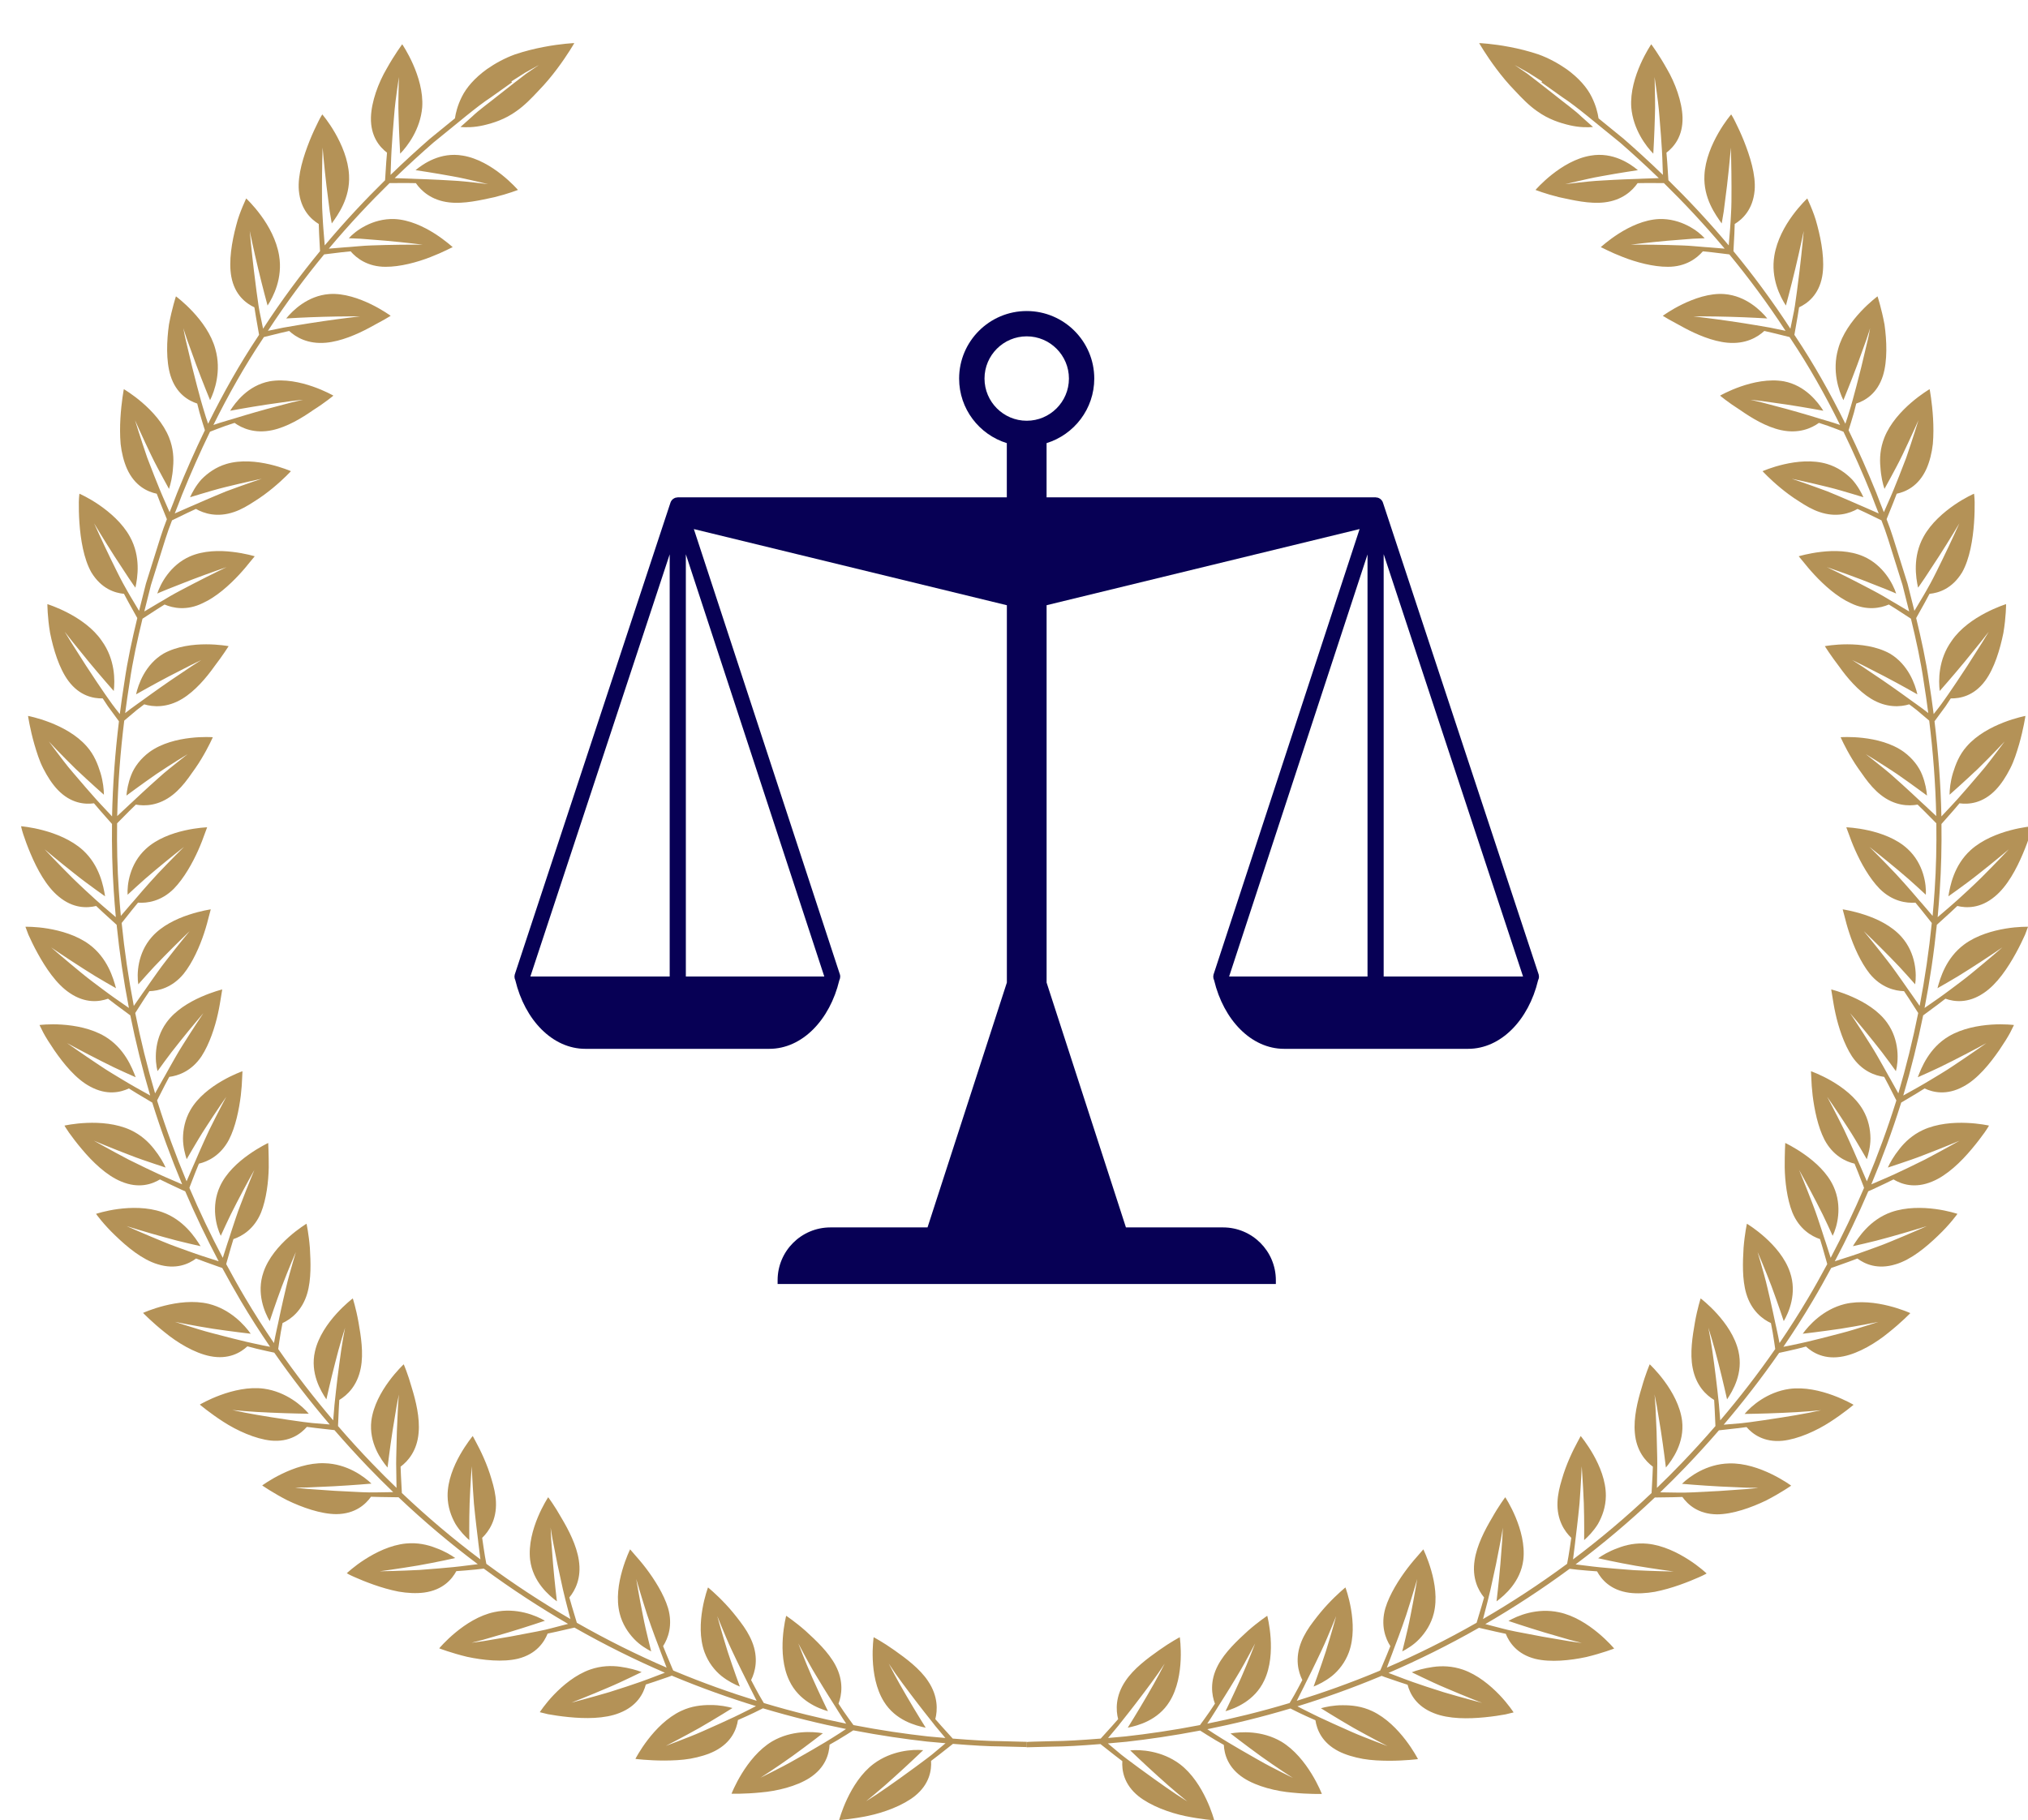 <svg xmlns="http://www.w3.org/2000/svg" version="1.1" xmlns:xlink="http://www.w3.org/1999/xlink" xmlns:svgjs="http://svgjs.com/svgjs" width="762" height="684"><svg version="1.1" id="SvgjsSvg1001" xmlns="http://www.w3.org/2000/svg" xmlns:xlink="http://www.w3.org/1999/xlink" x="0px" y="0px" viewBox="0 0 762 684" style="enable-background:new 0 0 762 684;" xml:space="preserve">
<style type="text/css">
	.st0{fill:#B49257;}
	.st1{fill:#070055;}
	.st2{display:none;}
	.st3{display:inline;fill:#1A002A;}
</style>
<g id="SvgjsG1000">
	<g>
		<g>
			<path class="st0" d="M376.03,654.34c-4.55-0.02-10.64-0.37-18.05-0.97c-1.01-1.12-2.63-2.91-4.26-4.71
				c-0.8-0.88-1.58-1.77-2.29-2.6c0.86-3.31,1.1-8.61-2.7-14.26c-3.12-4.73-8.34-8.56-12.64-11.61c-4.31-3.07-7.82-4.91-7.82-4.91
				s-2.18,14.47,3.83,24.17c4.39,7.14,12.03,9.08,15.72,9.83c0,0-3.78-6.02-7.24-11.99c-3.51-5.89-6.64-12.09-6.64-12.09
				s0.99,1.46,2.46,3.65c1.5,2.16,3.56,4.92,5.68,7.74c3.67,4.89,7.58,9.81,8.55,11.01c0.23,0.3,0.47,0.6,0.7,0.91
				c1.54,1.84,3.06,3.66,3.88,4.64c-2.13-0.18-4.33-0.38-6.65-0.6c-8.15-0.91-17.54-2.25-27.88-4.25c-0.9-1.21-2.3-3.13-3.66-5.1
				c-0.68-1.02-1.35-2.03-1.96-2.95c1.21-3.2,2.03-8.44-1.13-14.41c-2.61-4.96-7.35-9.37-11.27-12.96
				c-3.95-3.47-7.26-5.65-7.26-5.65s-3.76,14.13,1.16,24.35c3.57,7.61,10.92,10.47,14.53,11.5c0,0-3.1-6.35-5.89-12.62
				c-2.8-6.36-5.24-12.84-5.24-12.84s0.82,1.55,2.05,3.86c1.25,2.32,2.94,5.47,4.76,8.43c3.07,5.15,6.38,10.34,7.26,11.72
				c0.21,0.34,0.42,0.69,0.64,1.04c1.26,2.05,2.55,4.01,3.27,5.09c-9.6-1.94-19.99-4.46-30.95-7.75c-0.14-0.24-0.29-0.49-0.45-0.77
				c-0.75-1.27-1.74-2.94-2.67-4.73c-0.57-1.08-1.14-2.15-1.65-3.13c1.54-3.06,2.88-8.19,0.35-14.44c-1.04-2.59-2.63-5.12-4.41-7.45
				c-1.77-2.36-3.67-4.69-5.47-6.59c-3.58-3.84-6.66-6.33-6.66-6.33s-5.18,13.67-1.32,24.32c1.42,3.86,3.82,6.89,6.36,8.95
				c2.55,2.02,5.17,3.28,6.92,3.98c0,0-2.44-6.62-4.58-13.14c-2.1-6.7-3.9-13.33-3.9-13.33s0.66,1.62,1.65,4.04
				c1.02,2.4,2.36,5.77,3.86,8.9c2.54,5.44,5.31,10.95,6.04,12.39c0.17,0.36,0.35,0.72,0.52,1.08c1.05,2.15,2.13,4.25,2.73,5.42
				c-9.83-3.04-20.09-6.68-30.68-11.1c-0.22-0.09-0.45-0.2-0.67-0.29c-0.11-0.25-0.24-0.52-0.37-0.83
				c-0.58-1.38-1.35-3.22-2.12-5.06c-0.46-1.13-0.91-2.25-1.32-3.27c1.86-2.89,3.73-7.83,1.87-14.29
				c-1.59-5.25-5.17-10.86-8.34-15.03c-1.59-2.08-3.09-3.81-4.18-5.03c-1.09-1.26-1.74-2.02-1.74-2.02s-1.63,3.28-2.97,7.95
				c-1.36,4.71-2.33,10.67-0.95,16.15c1,3.99,3.12,7.16,5.39,9.56c2.27,2.4,4.79,3.8,6.45,4.7c0,0-0.42-1.7-1.05-4.24
				c-0.62-2.54-1.42-5.88-2.08-9.35c-1.39-6.88-2.49-13.61-2.49-13.61s1.91,6.65,4.11,13.45c1.95,5.81,4.19,11.62,4.73,13.01
				c0.13,0.35,0.25,0.7,0.38,1.05c0.87,2.3,1.73,4.57,2.19,5.77c-11.03-4.76-22.35-10.35-33.73-16.85c-0.43-1.45-1.14-3.8-1.85-6.16
				c-0.33-1.16-0.66-2.3-0.96-3.35c2.19-2.65,4.61-7.28,3.56-13.98c-0.83-5.6-3.85-11.4-6.52-15.89c-2.59-4.62-4.99-7.79-4.99-7.79
				s-8.11,12.18-6.79,23.54c1.02,8.22,7.03,13.35,10.06,15.58c0,0-0.85-7.07-1.44-13.97c-0.26-3.43-0.52-6.85-0.72-9.42
				c-0.11-2.6-0.19-4.33-0.19-4.33s0.24,1.77,0.7,4.33c0.51,2.57,1.18,6,1.85,9.43c0.76,3.49,1.52,6.97,2.09,9.59
				c0.36,1.61,0.67,2.85,0.87,3.59c0.12,0.5,0.25,1,0.38,1.5c0.62,2.37,1.23,4.71,1.54,5.93c-10.57-6.14-21.16-13.04-31.59-20.75
				c-0.29-1.48-0.72-3.84-1.06-6.26c-0.18-1.21-0.35-2.4-0.51-3.5c2.48-2.37,5.47-6.74,5.18-13.47c-0.11-2.79-0.78-5.68-1.65-8.51
				c-0.82-2.89-1.88-5.66-2.94-8.06c-1.05-2.4-2.1-4.45-2.88-5.89c-0.78-1.46-1.25-2.34-1.25-2.34s-2.35,2.81-4.76,7.04
				c-2.38,4.21-4.73,9.79-4.69,15.45c0.03,4.13,1.34,7.71,2.97,10.58c1.72,2.77,3.77,4.82,5.19,6.06c0,0-0.11-7,0.12-13.93
				c0.28-7.03,0.79-13.84,0.79-13.84s0.28,6.93,0.83,14.06c0.58,5.97,1.34,12.09,1.54,13.68c0.04,0.39,0.09,0.79,0.13,1.18
				c0.3,2.42,0.59,4.8,0.76,6.09c-10.07-7.56-19.96-15.88-29.51-24.95c-0.08-1.51-0.21-3.95-0.34-6.4c-0.06-1.21-0.1-2.41-0.14-3.5
				c2.76-2.05,6.21-5.96,6.77-12.72c0.52-5.64-1.04-11.99-2.58-16.99c-1.42-5.1-3.01-8.76-3.01-8.76s-10.76,9.92-12.17,21.27
				c-0.95,8.23,3.67,14.64,6.09,17.52c0,0,0.84-7.07,1.9-13.91c0.56-3.39,1.11-6.78,1.53-9.32c0.5-2.55,0.84-4.25,0.84-4.25
				s-0.19,1.77-0.34,4.37c-0.12,2.62-0.27,6.11-0.43,9.6c-0.09,3.57-0.17,7.14-0.24,9.81c-0.04,1.69-0.02,3,0,3.75
				c0,0.49,0.01,0.99,0.02,1.48c0.04,2.44,0.07,4.85,0.09,6.12c-3.12-3.01-6.21-6.07-9.25-9.25c-4.33-4.51-8.58-9.17-12.73-13.98
				c0.07-1.51,0.18-3.91,0.28-6.33c0.05-1.2,0.12-2.39,0.2-3.48c2.95-1.77,6.79-5.31,8.07-12.02c1.1-5.57,0.06-11.95-0.85-17.16
				c-0.92-5.21-2.15-8.98-2.15-8.98s-11.7,8.78-14.21,19.9c-1.89,8.18,2.19,14.92,4.29,18.04c0,0,1.53-6.93,3.26-13.62
				c1.64-6.66,3.76-13.29,3.76-13.29s-0.32,1.73-0.8,4.32c-0.47,2.61-0.92,6.01-1.4,9.51c-0.94,6.97-1.68,14.2-1.68,14.2
				c0,0,0.01,0,0.01,0c-0.03,0.26-0.06,0.51-0.09,0.77c-0.2,2.37-0.39,4.71-0.5,6c-7.24-8.5-14.16-17.44-20.66-26.81
				c0.21-1.49,0.56-3.88,0.96-6.27c0.23-1.2,0.45-2.39,0.66-3.48c3.11-1.44,7.35-4.61,9.27-11.09c1.58-5.35,1.32-11.86,1.01-17.15
				c-0.41-5.24-1.26-9.1-1.26-9.1s-12.57,7.48-16.18,18.22c-2.75,7.93,0.46,15.14,2.34,18.39c0,0,2.22-6.71,4.61-13.14
				c2.48-6.53,5.23-12.85,5.23-12.85s-0.49,1.68-1.23,4.2c-0.71,2.52-1.74,5.98-2.5,9.36c-1.4,5.84-2.67,11.88-3,13.47
				c-0.09,0.39-0.18,0.78-0.27,1.18c-0.55,2.4-1,4.76-1.24,6.02c-3.75-5.51-7.36-11.16-10.79-16.95c-2.48-4.17-4.84-8.43-7.15-12.72
				c0.06-0.24,0.13-0.48,0.2-0.76c0.41-1.44,0.95-3.35,1.5-5.27c0.35-1.17,0.69-2.32,1.01-3.37c3.25-1.09,7.81-3.78,10.38-9.98
				c2.02-5.08,2.8-11.73,2.89-16.94c0.03-5.2-0.2-9.21-0.2-9.21s-3.32,1.54-7.29,4.35c-4,2.82-8.55,6.9-10.86,12.01
				c-3.42,7.5-1.33,15.16,0.33,18.53c0,0,0.73-1.59,1.82-3.96c1.07-2.35,2.61-5.49,4.24-8.61c3.21-6.23,6.55-12.17,6.55-12.17
				s-2.65,6.37-5.18,13.06c-1.32,3.36-2.32,6.64-3.19,9.19c-0.55,1.69-0.97,3-1.19,3.69c-0.14,0.43-0.29,0.86-0.44,1.29
				c-0.74,2.28-1.46,4.54-1.86,5.79c-4.52-8.56-8.71-17.33-12.54-26.29c0.08-0.23,0.16-0.46,0.25-0.72
				c0.54-1.39,1.27-3.25,1.99-5.11c0.46-1.13,0.91-2.25,1.33-3.27c3.34-0.78,8.13-3.04,11.28-8.98c2.52-4.88,3.8-11.38,4.46-16.59
				c0.31-2.6,0.45-4.89,0.5-6.52c0.08-1.66,0.13-2.65,0.13-2.65s-13.96,4.82-19.56,14.58c-2.06,3.57-2.75,7.32-2.79,10.62
				c0.01,3.28,0.81,6.07,1.38,7.86c0,0,0.88-1.51,2.2-3.78c1.35-2.26,3.04-5.2,4.99-8.16c3.8-5.91,7.7-11.52,7.7-11.52
				s-3.26,6.1-6.42,12.53c-2.57,5.47-5.01,11.17-5.62,12.6c-0.16,0.35-0.32,0.7-0.47,1.06c-0.95,2.2-1.89,4.38-2.41,5.58
				c-4.09-9.78-7.75-19.75-10.93-29.89c-0.05-0.17-0.1-0.34-0.15-0.51c0.69-1.36,1.8-3.55,2.92-5.74c0.57-1.08,1.13-2.14,1.65-3.11
				c3.41-0.43,8.4-2.17,12.13-7.75c2.98-4.59,5.06-10.95,6.17-16.04c0.58-2.56,0.9-4.8,1.18-6.44c0.27-1.64,0.43-2.63,0.43-2.63
				s-3.56,0.86-8,2.83c-4.48,1.98-9.72,5.08-12.99,9.65c-4.82,6.68-4.29,14.61-3.32,18.23c0,0,1.03-1.41,2.56-3.53
				c1.51-2.09,3.64-4.88,5.86-7.62c4.37-5.48,8.81-10.65,8.81-10.65s-3.85,5.73-7.64,11.79c-1.95,3.03-3.59,6.06-4.93,8.39
				c-0.88,1.57-1.55,2.78-1.9,3.41c-0.22,0.38-0.44,0.77-0.67,1.16c-1.2,2.15-2.38,4.28-3.01,5.4c-2.94-9.96-5.43-20.05-7.46-30.2
				c0.83-1.29,2.1-3.28,3.38-5.28c0.67-1.01,1.34-2.01,1.95-2.93c3.43-0.09,8.58-1.33,12.85-6.51c3.42-4.27,6.1-10.4,7.72-15.36
				c0.82-2.49,1.4-4.7,1.79-6.29c0.43-1.61,0.69-2.58,0.69-2.58s-3.63,0.5-8.25,2.03c-4.66,1.53-10.12,4.09-13.87,8.32
				c-5.48,6.17-5.71,14.11-5.11,17.82c0,0,1.16-1.3,2.9-3.26c1.71-1.94,4.08-4.49,6.57-7c4.9-5.02,9.83-9.73,9.83-9.73
				s-4.41,5.32-8.78,10.98c-2.23,2.83-4.16,5.67-5.73,7.86c-1.02,1.46-1.81,2.59-2.22,3.19c-0.26,0.36-0.53,0.73-0.79,1.1
				c-1.37,1.96-2.72,3.9-3.47,4.98c-1.99-10.35-3.52-20.77-4.56-31.17c0.95-1.21,2.42-3.08,3.91-4.92c0.77-0.94,1.54-1.87,2.23-2.72
				c3.42,0.25,8.67-0.47,13.43-5.2c3.84-3.91,7.08-9.75,9.21-14.53c1.07-2.4,1.87-4.54,2.41-6.09c0.58-1.56,0.93-2.5,0.93-2.5
				s-14.79,0.46-23.03,8.12c-6.1,5.6-7.08,13.48-6.86,17.23c0,0,1.29-1.18,3.21-2.95c1.92-1.76,4.49-4.06,7.22-6.31
				c5.38-4.51,10.76-8.72,10.76-8.72s-4.92,4.86-9.85,10.07c-4.17,4.49-8.18,9.22-9.15,10.37c-0.25,0.28-0.5,0.56-0.75,0.84
				c-1.58,1.84-3.14,3.66-3.98,4.65c-0.29-3.2-0.55-6.39-0.76-9.59c-0.58-8.44-0.75-16.85-0.64-25.21c1.08-1.09,2.79-2.82,4.52-4.56
				c0.87-0.85,1.73-1.69,2.52-2.47c3.38,0.62,8.67,0.48,13.92-3.71c2.18-1.73,4.14-3.97,5.86-6.34c1.7-2.37,3.5-4.84,4.83-7.11
				c2.74-4.52,4.31-8.16,4.31-8.16s-14.59-1.13-23.8,5.56c-3.31,2.45-5.67,5.59-6.84,8.61c-1.2,3.02-1.65,5.88-1.81,7.76
				c0,0,5.64-4.2,11.25-8.09c5.81-3.9,11.75-7.48,11.75-7.48s-1.38,1.09-3.45,2.72c-2.04,1.65-4.95,3.88-7.47,6.2
				c-4.44,3.94-8.89,8.12-10.09,9.26c-0.3,0.27-0.61,0.55-0.91,0.83c-1.82,1.71-3.62,3.39-4.55,4.26
				c0.26-12.13,1.19-24.12,2.64-35.87c1.15-0.97,2.91-2.46,4.68-3.96c0.98-0.75,1.95-1.48,2.83-2.16c3.27,0.99,8.55,1.43,14.35-2.11
				c4.81-2.94,9.04-7.95,12.03-12.17c3.2-4.18,5.33-7.58,5.33-7.58s-14.39-2.78-24.45,2.79c-6.99,4.16-9.5,11.66-10.33,15.32
				c0,0,6.17-3.52,12.29-6.73c3.05-1.57,6.1-3.13,8.39-4.3c2.29-1.12,3.82-1.86,3.82-1.86s-1.46,0.91-3.62,2.33
				c-2.17,1.46-5.06,3.41-7.95,5.35c-5,3.43-10.04,7.1-11.34,8.05c-0.32,0.23-0.65,0.46-0.98,0.69c-1.91,1.32-3.67,2.69-4.7,3.51
				c0.51-3.87,1.05-7.72,1.67-11.54c1.18-8.16,2.94-16.11,4.84-23.93c1.27-0.82,3.31-2.15,5.35-3.48c1.02-0.64,2.03-1.27,2.95-1.85
				c3.16,1.37,8.34,2.41,14.3-0.51c5.18-2.34,10.07-6.8,13.63-10.62c1.78-1.91,3.23-3.67,4.24-4.95c1.06-1.28,1.7-2.05,1.7-2.05
				s-3.51-1.08-8.34-1.65c-4.86-0.58-10.84-0.55-16.01,1.7c-7.49,3.3-11.1,10.39-12.27,13.96c0,0,1.55-0.72,4.06-1.71
				c2.46-0.96,5.74-2.25,9.02-3.54c6.54-2.49,12.97-4.68,12.97-4.68s-6.21,2.97-12.54,6.26c-3.14,1.64-6.39,3.32-8.68,4.65
				c-1.37,0.82-2.46,1.46-3.11,1.85c-0.44,0.26-0.89,0.52-1.35,0.78c-2.08,1.24-4.14,2.47-5.24,3.12c0.83-3.34,1.67-6.66,2.5-9.95
				c1.83-5.84,3.64-11.62,5.44-17.33c0.74-2.37,1.59-4.68,2.48-6.97c1.37-0.67,3.58-1.74,5.79-2.81c1.1-0.51,2.19-1.02,3.19-1.48
				c2.98,1.71,8.01,3.34,14.34,1.15c2.64-0.89,5.17-2.37,7.65-4c2.56-1.59,4.94-3.38,6.97-5.06c4.06-3.35,6.73-6.27,6.73-6.27
				s-13.36-5.96-24.23-2.72c-3.97,1.18-7.06,3.44-9.38,5.8c-2.17,2.43-3.51,5-4.29,6.71c0,0,1.67-0.5,4.17-1.26
				c2.53-0.73,5.73-1.74,9.18-2.57c6.85-1.7,13.57-3.11,13.57-3.11s-6.61,2.2-13.34,4.72c-5.51,2.25-11.11,4.72-12.59,5.37
				c-0.37,0.15-0.73,0.31-1.1,0.47c-2.24,0.99-4.46,1.96-5.64,2.48c0.93-2.35,1.87-4.69,2.74-7.04c3.32-8.18,6.82-16.09,10.51-23.68
				c1.4-0.55,3.61-1.4,5.84-2.21c1.17-0.38,2.33-0.76,3.38-1.11c2.77,2.01,7.6,4.17,14.24,2.72c5.51-1.19,11.1-4.57,15.35-7.55
				c4.5-2.84,7.55-5.41,7.55-5.41s-12.67-7.35-23.98-5.38c-8.1,1.55-12.81,7.88-14.82,11.06c0,0,6.98-1.3,13.8-2.33
				c3.39-0.48,6.78-0.96,9.32-1.32c2.51-0.33,4.29-0.46,4.29-0.46s-0.43,0.09-1.19,0.25c-0.77,0.15-1.83,0.4-3.07,0.72
				c-2.52,0.67-5.89,1.56-9.25,2.45c-5.78,1.58-11.66,3.38-13.27,3.88c-0.4,0.11-0.8,0.23-1.2,0.35c-2.29,0.65-4.48,1.37-5.72,1.8
				c5.7-11.49,11.81-22.26,18.34-32.06c0.21-0.33,0.43-0.65,0.64-0.98c1.46-0.36,3.79-0.93,6.12-1.51c1.15-0.29,2.3-0.55,3.37-0.78
				c2.52,2.34,7.01,5.04,13.83,4.42c5.63-0.51,11.67-3.14,16.24-5.59c2.32-1.27,4.33-2.37,5.78-3.16c1.43-0.85,2.29-1.36,2.29-1.36
				s-2.94-2.18-7.31-4.32c-4.32-2.1-10.26-4.29-15.83-3.85c-8.14,0.64-13.73,6.25-16.11,9.16c0,0,7.12-0.44,14.05-0.62
				c6.95-0.2,13.7-0.16,13.7-0.16s-6.8,0.77-13.81,1.8c-6.99,1.01-14.18,2.29-14.18,2.29l0,0c-0.25,0.04-0.5,0.09-0.76,0.13
				c-2.32,0.48-4.61,0.95-5.87,1.21c6.9-10.57,14.03-20.12,21.12-28.72c1.49-0.18,3.98-0.48,6.48-0.79c1.2-0.13,2.39-0.25,3.47-0.36
				c2.24,2.61,6.45,5.82,13.1,5.81c5.55,0.04,12.02-1.74,16.87-3.64c2.44-0.94,4.53-1.88,6-2.6c1.45-0.74,2.38-1.14,2.38-1.14
				s-2.7-2.51-6.78-5.12c-4.06-2.57-9.51-5.21-15.14-5.45c-8.17-0.28-14.63,4.41-17.11,7.22c0,0,1.73,0.07,4.33,0.17
				c2.64,0.21,6.16,0.49,9.68,0.77c6.98,0.62,13.74,1.47,13.74,1.47s-6.9-0.05-14.05,0.13c-3.56,0.09-7.21,0.19-9.79,0.44
				c-1.75,0.14-3.09,0.26-3.82,0.32c-0.45,0.03-0.91,0.06-1.36,0.09c-2.53,0.21-5.03,0.42-6.25,0.52
				c7.85-9.36,15.58-17.53,22.83-24.64c1.54-0.01,3.93-0.02,6.34-0.03c1.23,0.02,2.44,0.03,3.55,0.05
				c1.95,2.82,5.77,6.46,12.47,7.23c5.56,0.66,11.82-0.83,17.06-1.96c5.13-1.26,8.82-2.72,8.82-2.72s-9.52-11.11-20.77-12.9
				c-8.35-1.44-14.81,3.07-17.7,5.47c0,0,6.97,1.03,13.7,2.27c3.33,0.56,6.85,1.43,9.36,1.99c2.53,0.6,4.22,1,4.22,1
				s-1.75-0.21-4.37-0.52c-2.64-0.31-6.2-0.7-9.64-0.86c-5.93-0.37-12.04-0.57-13.71-0.62c-0.41-0.02-0.82-0.04-1.24-0.06
				c-2.45-0.08-4.88-0.17-6.17-0.21c5.16-4.98,10.03-9.41,14.49-13.3c9.25-7.44,16.31-13.56,21.65-17.04
				c5.18-3.69,7.95-5.65,7.95-5.65l-0.24-0.35c1.89-1.22,3.67-2.36,5.2-3.3c3.09-1.72,5.15-2.87,5.15-2.87s-1.94,1.33-4.86,3.32
				c-2.83,2.12-6.51,5.07-10.21,7.95c-3.66,2.95-7.49,5.66-10.03,8.12c-2.63,2.34-4.38,3.91-4.38,3.91c1.98,0.17,5.08,0.2,8.7-0.64
				c3.63-0.85,8.03-2.21,12.38-5.36c3.02-2.11,5.72-4.9,8.29-7.67c2.62-2.68,4.97-5.55,6.95-8.19c3.96-5.28,6.46-9.67,6.46-9.67
				s-4.88,0.18-11.52,1.46c-3.32,0.63-7.08,1.54-10.85,2.82c-3.71,1.35-7.29,3.29-10.49,5.52c-4.61,3.34-7.7,6.92-9.43,10.44
				c-1.6,3.22-2.27,6.05-2.57,8.05c-2.86,2.34-6,4.92-9.44,7.69c-4.53,3.96-9.49,8.47-14.74,13.55c0.04-1.15,0.13-3.82,0.23-6.48
				c0.04-0.91,0.09-1.81,0.13-2.66c0.16-2.63,0.49-7.69,0.95-12.86c0.28-3.78,0.77-7.42,1.16-10.16c0.4-2.77,0.66-4.61,0.66-4.61
				s-0.04,1.81-0.11,4.51c-0.02,2.74-0.17,6.2-0.02,9.89c0.19,7.3,0.61,14.39,0.61,14.39c2.71-2.77,7.58-9.1,8.28-17.42
				c0.8-11.6-7.51-23.69-7.51-23.69s-2.91,3.9-5.87,9.23c-3.08,5.22-5.72,12.36-5.88,18.27c-0.18,7.16,3.31,11.15,6.04,13.24
				c-0.09,1.11-0.19,2.32-0.29,3.54c-0.17,2.71-0.34,5.39-0.44,6.82c-7.21,7.08-14.88,15.2-22.67,24.49
				c-0.1-1.24-0.31-3.79-0.52-6.35c-0.05-0.8-0.11-1.59-0.16-2.34c-0.04-0.79-0.1-1.83-0.17-3.06c-0.19-2.82-0.2-6.42-0.19-10.1
				c0-7.34,0.24-14.92,0.24-14.92s0.62,7.32,1.46,14.41c0.45,3.52,0.89,7.03,1.23,9.67c0.45,2.66,0.75,4.44,0.75,4.44
				c2.26-3.17,6.95-9.5,6.49-18.12c-0.28-5.87-2.79-11.6-5.24-15.87c-2.42-4.24-4.81-6.99-4.81-6.99s-0.67,0.99-1.54,2.79
				c-0.89,1.78-2.07,4.26-3.22,7.11c-2.27,5.73-4.55,12.75-4.05,18.68c0.66,7.21,4.55,10.81,7.48,12.6
				c0.04,1.12,0.09,2.35,0.13,3.59c0.14,2.57,0.27,5.12,0.35,6.62c-7.18,8.71-14.41,18.4-21.4,29.14c-0.23-1.12-0.78-3.82-1.34-6.53
				c-0.13-0.71-0.25-1.41-0.36-2.09c-0.35-2.38-1.1-7.69-1.74-13.16c-0.89-7.34-1.57-14.95-1.57-14.95s1.49,7.24,3.18,14.24
				c1.67,7.02,3.52,13.79,3.52,13.79c2.12-3.24,5.77-10.28,4.33-18.8c-0.98-5.83-3.9-11.08-6.81-15.04
				c-2.87-3.93-5.56-6.41-5.56-6.41s-0.48,1.09-1.27,2.9c-0.75,1.81-1.77,4.32-2.51,7.34c-1.59,5.98-2.86,13.35-1.81,19.11
				c1.26,6.94,5.57,10.12,8.68,11.57c0.16,1.11,0.35,2.33,0.58,3.58c0.47,2.66,0.93,5.29,1.18,6.75c-0.17,0.26-0.33,0.5-0.5,0.76
				c-6.65,9.97-12.86,20.94-18.65,32.66c-0.35-1.02-1.26-3.68-2.01-6.34c-0.25-0.88-0.5-1.75-0.74-2.57c-0.7-2.53-2-7.38-3.23-12.36
				c-0.87-3.66-1.74-7.31-2.39-10.05c-0.33-1.4-0.57-2.55-0.7-3.34c-0.15-0.8-0.23-1.26-0.23-1.26s0.48,1.69,1.4,4.31
				c0.93,2.57,2.18,6.01,3.42,9.44c2.53,6.8,5.22,13.31,5.22,13.31c1.72-3.47,4.33-11,1.98-19.22c-2.98-11.14-14.81-19.8-14.81-19.8
				s-1.51,4.61-2.62,10.58c-0.86,6.12-1.16,13.64,0.59,19.25c2.14,6.78,6.75,9.39,10.03,10.46c0.27,1.07,0.57,2.24,0.87,3.42
				c0.76,2.63,1.56,5.2,2.01,6.61c-3.66,7.55-7.13,15.4-10.42,23.52c-0.9,2.42-1.87,4.84-2.84,7.28c-0.47-1.08-1.54-3.51-2.61-5.94
				c-0.36-0.86-0.72-1.71-1.06-2.51c-1.01-2.47-2.9-7.16-4.73-12.01c-2.38-6.9-4.59-14.09-4.59-14.09s2.95,6.67,6.03,13.06
				c1.51,3.19,3.33,6.44,4.58,8.8c1.29,2.36,2.15,3.93,2.15,3.93c0.62-1.83,1.32-4.72,1.52-8.11c0.34-3.33,0.1-7.2-1.48-11.16
				c-4.31-10.85-17.01-18.21-17.01-18.21s-0.92,4.79-1.28,10.9c-0.18,3.06-0.21,6.44,0.08,9.72c0.37,3.32,1.19,6.58,2.39,9.3
				c2.95,6.56,7.82,8.66,11.18,9.38c0.4,1.04,0.84,2.18,1.29,3.33c0.99,2.45,1.97,4.88,2.52,6.24c-0.86,2.24-1.69,4.49-2.41,6.8
				c-1.8,5.74-3.62,11.55-5.47,17.43c-0.85,3.38-1.72,6.79-2.57,10.22c-0.61-1.02-1.98-3.32-3.36-5.63
				c-0.33-0.58-0.67-1.15-0.99-1.71c-0.4-0.71-0.98-1.75-1.69-3.02c-1.33-2.44-2.89-5.66-4.52-8.98
				c-3.22-6.61-6.33-13.54-6.33-13.54s3.76,6.32,7.63,12.34c1.95,2.97,3.89,5.94,5.35,8.17c1.44,2.18,2.53,3.65,2.53,3.65
				c0.82-3.79,2.11-11.59-2.05-19.13c-2.81-5.15-7.64-9.25-11.62-11.99c-4-2.75-7.36-4.19-7.36-4.19s-0.18,1.18-0.23,3.16
				c-0.02,1.99,0.01,4.75,0.23,7.82c0.43,6.15,1.61,13.51,4.48,18.58c3.77,6.2,8.85,7.74,12.26,8.07c0.53,0.99,1.11,2.08,1.7,3.18
				c1.29,2.32,2.57,4.62,3.3,5.92c-1.89,7.8-3.64,15.74-4.82,23.88c-0.65,4.03-1.22,8.11-1.75,12.2c-0.63-0.78-2.46-3.06-4.07-5.4
				c-0.52-0.74-1.04-1.47-1.52-2.16c-1.48-2.16-4.31-6.31-7.1-10.62c-2.02-3.16-4.03-6.33-5.54-8.7c-1.5-2.42-2.47-4.05-2.47-4.05
				s1.13,1.45,2.83,3.62c1.72,2.12,4.02,4.95,6.32,7.79c4.61,5.58,9.28,10.85,9.28,10.85c0.46-3.85,0.59-11.78-4.48-18.81
				c-6.45-9.54-20.46-13.83-20.46-13.83s-0.01,4.83,1.02,10.86c1.23,6.07,3.37,13.27,6.87,17.99c4.24,5.7,9.45,6.64,12.9,6.58
				c0.61,0.92,1.27,1.93,1.94,2.94c1.66,2.25,3.3,4.48,4.16,5.66c-1.43,11.72-2.34,23.66-2.59,35.75c-0.82-0.87-2.6-2.78-4.39-4.69
				c-0.6-0.66-1.2-1.32-1.77-1.94c-1.75-1.97-5.12-5.8-8.49-9.8c-2.51-2.87-4.6-5.78-6.32-8.01c-1.67-2.24-2.79-3.73-2.79-3.73
				s4.93,5.29,10.05,10.28c5.31,5.03,10.65,9.74,10.65,9.74c-0.03-1.93-0.29-4.89-1.27-8.15c-1.02-3.27-2.34-6.82-5.18-10.02
				c-7.64-8.77-22.06-11.45-22.06-11.45s0.7,4.81,2.38,10.68c0.88,2.94,1.82,6.12,3.37,9.12c1.53,3,3.33,5.8,5.38,7.95
				c4.96,5.19,10.24,5.55,13.65,5.09c0.72,0.85,1.51,1.77,2.31,2.71c1.76,1.99,3.5,3.97,4.46,5.06c-0.1,8.32,0.08,16.69,0.65,25.09
				c0.21,3.31,0.48,6.62,0.78,9.93c-0.86-0.74-2.91-2.5-4.96-4.26c-0.88-0.78-1.75-1.55-2.54-2.24c-2.07-1.87-5.51-5.02-8.88-8.32
				c-5.19-5.17-10.37-10.68-10.37-10.68s5.61,4.72,11.21,9.12c2.76,2.21,5.68,4.36,7.87,5.94c2.18,1.56,3.64,2.61,3.64,2.61
				c-0.62-3.84-2.05-11.62-8.36-17.37c-8.75-7.88-23.21-8.97-23.21-8.97s0.22,1.17,0.83,3.05c0.62,1.88,1.55,4.47,2.75,7.29
				c2.39,5.65,5.84,12.2,10.5,16.03c5.49,4.62,10.79,4.4,14.13,3.59c0.81,0.76,1.7,1.6,2.6,2.44c2.03,1.88,4.04,3.69,5.1,4.64
				c1.06,10.44,2.6,20.87,4.61,31.25c-0.9-0.63-3.15-2.19-5.41-3.77c-0.65-0.47-1.29-0.93-1.91-1.37c-0.63-0.46-1.45-1.07-2.44-1.8
				c-2.18-1.66-5.26-3.88-8.06-6.21c-5.68-4.63-11.4-9.6-11.4-9.6s6.06,4.14,12.08,7.97c2.97,1.93,6.05,3.78,8.41,5.13
				c2.33,1.34,3.88,2.23,3.88,2.23c-1.01-3.76-3.18-11.36-10.05-16.45c-4.71-3.49-10.78-5.16-15.53-5.96
				c-4.79-0.8-8.45-0.68-8.45-0.68s0.42,1.11,1.11,2.96c0.81,1.81,1.99,4.3,3.47,6.99c2.97,5.39,7.02,11.58,12.04,14.92
				c5.93,4.05,11.18,3.31,14.42,2.16c0.89,0.68,1.85,1.42,2.83,2.17c2.21,1.64,4.39,3.25,5.54,4.1c2.04,10.12,4.53,20.18,7.47,30.11
				c-1.03-0.57-3.34-1.86-5.65-3.16c-0.67-0.38-1.33-0.77-1.96-1.13c-0.68-0.4-1.59-0.94-2.68-1.59c-2.33-1.43-5.63-3.33-8.63-5.38
				c-6.12-4.05-12.31-8.43-12.31-8.43s6.44,3.52,12.82,6.73c3.16,1.62,6.38,3.17,8.87,4.27c2.45,1.1,4.09,1.83,4.09,1.83
				c-1.39-3.64-4.27-11-11.63-15.38c-5.07-3-11.21-4.07-16.03-4.4c-4.85-0.32-8.48,0.15-8.48,0.15s0.53,1.07,1.41,2.84
				c0.93,1.74,2.4,4.09,4.13,6.62c3.51,5.07,8.13,10.83,13.47,13.66c6.31,3.44,11.46,2.18,14.57,0.72c0.95,0.59,1.98,1.23,3.03,1.88
				c2.27,1.35,4.51,2.69,5.77,3.44c0.03,0.1,0.06,0.21,0.09,0.32c3.23,10.31,6.97,20.46,11.13,30.4c-1-0.43-3.51-1.52-6.04-2.61
				c-0.92-0.41-1.83-0.82-2.68-1.2c-2.46-1.14-6.9-3.23-11.38-5.48c-6.49-3.4-13.07-7.12-13.07-7.12s6.76,2.85,13.41,5.38
				c3.28,1.3,6.78,2.45,9.31,3.31c2.54,0.84,4.24,1.41,4.24,1.41c-0.78-1.77-2.25-4.35-4.37-6.99c-2.06-2.65-4.91-5.3-8.79-7.11
				c-10.68-4.93-24.85-1.67-24.85-1.67s0.57,1.05,1.72,2.67c1.16,1.62,2.81,3.82,4.79,6.16c3.93,4.71,9.25,9.92,14.82,12.19
				c6.61,2.78,11.6,0.99,14.55-0.79c1,0.49,2.09,1.02,3.2,1.56c1.8,0.84,3.59,1.69,4.94,2.32c0.53,0.23,0.97,0.42,1.34,0.57
				c3.84,8.97,8.04,17.75,12.58,26.31c-1.05-0.34-3.65-1.18-6.27-2.02c-0.76-0.26-1.51-0.51-2.22-0.75c-0.74-0.26-1.7-0.6-2.85-1.01
				c-2.56-0.95-6.17-2.16-9.52-3.58c-6.8-2.77-13.72-5.85-13.72-5.85s7.01,2.19,13.89,4.09c3.42,0.97,6.88,1.85,9.54,2.45
				c2.62,0.6,4.36,1,4.36,1c-2.06-3.3-6.35-9.94-14.43-12.8c-5.56-1.94-11.78-1.8-16.57-1.17c-4.82,0.64-8.29,1.82-8.29,1.82
				s2.79,3.94,7.28,8.19c4.43,4.28,10.1,9.02,15.89,10.75c6.86,2.14,11.66-0.11,14.42-2.16c1.05,0.39,2.19,0.82,3.34,1.25
				c1.87,0.67,3.74,1.34,5.14,1.84c0.54,0.18,0.98,0.33,1.36,0.46c2.26,4.18,4.56,8.32,6.97,12.38c3.49,5.9,7.17,11.65,11,17.25
				c-1.16-0.21-3.79-0.71-6.38-1.31c-0.92-0.21-1.84-0.42-2.7-0.61c-2.59-0.62-7.43-1.81-12.36-3.13c-3.66-0.93-7.12-2.06-9.81-2.89
				c-2.68-0.85-4.46-1.42-4.46-1.42s7.12,1.46,14.2,2.57c7.2,1.07,14.24,1.88,14.24,1.88C91.9,498,86.62,492.05,78.45,490
				c-11.36-2.73-24.7,3.4-24.7,3.4s3.38,3.51,8.18,7.32c4.7,3.87,11.17,7.77,16.98,8.93c7,1.41,11.52-1.35,14.05-3.69
				c1.07,0.28,2.24,0.58,3.43,0.89c2.61,0.63,5.2,1.18,6.66,1.49c6.56,9.43,13.54,18.44,20.83,26.99c-1.14-0.1-3.87-0.32-6.61-0.55
				c-1.17-0.14-2.34-0.28-3.38-0.41c-2.73-0.37-7.28-1.02-11.91-1.76c-3.65-0.6-7.42-1.2-10.14-1.76c-2.73-0.58-4.56-0.96-4.56-0.96
				s7.17,0.73,14.46,0.99c7.24,0.33,14.28,0.41,14.28,0.41c-2.48-2.97-8.49-8.24-16.82-9.41c-11.52-1.55-24.12,5.97-24.12,5.97
				s3.7,3.15,8.83,6.46c5.12,3.32,12.04,6.45,17.84,7.06c7.05,0.69,11.29-2.55,13.55-5.14c1.11,0.16,2.33,0.31,3.58,0.45
				c2.67,0.3,5.32,0.6,6.79,0.77c4.12,4.76,8.34,9.39,12.63,13.86c3.1,3.24,6.26,6.37,9.44,9.44c-1.19,0.02-3.86,0.06-6.53,0.1
				c-0.82,0.01-1.63,0.02-2.41,0.01c-0.78-0.01-1.79-0.04-2.97-0.09c-2.75-0.14-6.41-0.33-10.08-0.51
				c-3.74-0.26-7.47-0.53-10.27-0.72c-2.82-0.23-4.65-0.48-4.65-0.48s1.81-0.02,4.52-0.06c2.73-0.12,6.36-0.28,9.99-0.45
				c7.22-0.38,14.22-1,14.22-1c-2.79-2.69-9.16-7.45-17.68-7.66c-11.58-0.4-23.36,8.35-23.36,8.35s3.98,2.78,9.4,5.56
				c5.54,2.68,12.62,5.21,18.47,5.22c7.11-0.06,11.02-3.73,13.01-6.53c1.13,0.04,2.36,0.07,3.6,0.1c2.65,0.04,5.27,0.08,6.75,0.1
				c9.64,9.14,19.62,17.53,29.77,25.14c-1.13,0.14-3.79,0.47-6.46,0.8c-0.9,0.1-1.8,0.2-2.65,0.29c-2.63,0.25-7.68,0.72-12.85,1.08
				c-7.32,0.38-14.87,0.5-14.87,0.5s7.26-0.98,14.28-2.16c7.11-1.24,14.08-2.82,14.08-2.82c-1.58-1.12-4.12-2.65-7.32-3.79
				c-3.12-1.24-6.92-2.08-11.17-1.67c-5.82,0.56-11.43,3.38-15.53,6.02c-4.09,2.62-6.73,5.16-6.73,5.16s1.02,0.62,2.85,1.41
				c1.81,0.81,4.35,1.86,7.24,2.88c2.89,1.02,6.14,1.98,9.38,2.61c3.29,0.57,6.63,0.74,9.56,0.36c7.1-0.95,10.49-5.02,12.13-8.05
				c1.11-0.09,2.32-0.18,3.54-0.27c2.65-0.19,5.3-0.51,6.77-0.69c10.46,7.71,21.08,14.62,31.68,20.78c-1.16,0.3-3.73,0.97-6.31,1.64
				c-0.73,0.19-1.46,0.37-2.15,0.54c-0.78,0.18-1.83,0.41-3.09,0.65c-2.7,0.51-6.31,1.2-9.92,1.89c-3.69,0.63-7.39,1.26-10.16,1.73
				c-2.79,0.43-4.63,0.63-4.63,0.63s1.75-0.45,4.37-1.12c2.62-0.76,6.11-1.78,9.61-2.8c6.92-2.08,13.58-4.34,13.58-4.34
				c-3.34-1.95-10.67-5.06-19-3.26c-11.35,2.35-20.72,13.63-20.72,13.63s4.53,1.76,10.45,3.18c6.01,1.3,13.5,2.08,19.18,0.7
				c6.89-1.73,9.83-6.23,11.1-9.42c1.1-0.24,2.31-0.5,3.52-0.76c2.57-0.59,5.11-1.17,6.56-1.5c11.47,6.54,22.88,12.17,33.99,16.96
				c-1.09,0.41-3.58,1.35-6.06,2.3c-1.05,0.38-2.08,0.75-3.02,1.1c-2.61,0.91-7.11,2.45-11.72,3.87
				c-7.03,2.08-14.36,3.99-14.36,3.99s6.84-2.66,13.39-5.48c3.27-1.36,6.55-2.91,8.99-4.08c2.42-1.17,4.03-1.94,4.03-1.94
				c-1.79-0.74-4.66-1.53-7.99-2c-3.33-0.47-7.22-0.38-11.27,1.02c-5.54,1.93-10.33,5.99-13.67,9.46c-3.36,3.51-5.33,6.6-5.33,6.6
				s1.16,0.28,3.08,0.75c1.95,0.36,4.67,0.78,7.73,1.08c6.11,0.61,13.53,0.71,19.12-1.54c6.69-2.61,9.03-7.36,9.91-10.69
				c1.06-0.35,2.22-0.73,3.38-1.11c1.88-0.64,3.75-1.28,5.16-1.77c0.48-0.18,0.87-0.33,1.22-0.46c0.14,0.06,0.28,0.12,0.42,0.18
				c10.77,4.5,21.22,8.2,31.21,11.27c-0.97,0.51-3.4,1.76-5.88,2.97c-0.83,0.4-1.66,0.8-2.44,1.18c-2.4,1.12-6.97,3.24-11.69,5.3
				c-3.44,1.55-6.84,2.79-9.47,3.83c-2.63,1-4.38,1.67-4.38,1.67s6.5-3.32,12.71-6.81c6.31-3.65,12.32-7.42,12.32-7.42
				c-1.86-0.52-4.76-1.14-8.16-1.13c-3.39-0.02-7.21,0.37-11.09,2.2c-10.59,4.95-17.22,18.05-17.22,18.05s4.84,0.63,10.97,0.62
				c3.07-0.03,6.43-0.13,9.73-0.71c3.31-0.61,6.49-1.52,9.13-2.87c6.36-3.26,8.18-8.24,8.7-11.65c1.01-0.45,2.12-0.94,3.24-1.44
				c1.8-0.79,3.62-1.71,4.97-2.38c0.46-0.23,0.84-0.42,1.18-0.59c11.07,3.31,21.54,5.84,31.22,7.78c-0.92,0.62-3.21,2.15-5.54,3.57
				c-0.77,0.47-1.55,0.95-2.27,1.39c-2.26,1.35-6.6,3.92-11.11,6.45c-3.27,1.89-6.54,3.54-9.04,4.81c-2.51,1.26-4.18,2.09-4.18,2.09
				s6.1-3.9,11.95-8.1c5.9-4.27,11.49-8.61,11.49-8.61c-3.82-0.67-11.77-1.19-19.04,3.04c-10.03,5.98-15.28,19.68-15.28,19.68
				s4.87,0.15,10.97-0.47c6.07-0.5,13.43-2.28,18.39-5.49c5.99-3.88,7.29-9.02,7.47-12.46c0.96-0.55,2.01-1.15,3.07-1.76
				c2.33-1.39,4.6-2.83,5.84-3.63c10.27,1.97,19.6,3.3,27.71,4.21c2.44,0.23,4.74,0.44,6.96,0.63c-0.9,0.75-2.98,2.49-5.07,4.24
				c-0.73,0.56-1.46,1.13-2.14,1.65c-2.11,1.58-6.11,4.56-10.27,7.52c-3.02,2.14-6.12,4.34-8.46,5.88
				c-2.35,1.51-3.92,2.51-3.92,2.51s5.63-4.52,11-9.45c5.39-4.85,10.46-9.74,10.46-9.74c-3.85-0.37-11.83,0.09-18.59,5.12
				c-9.29,6.96-12.99,21.16-12.99,21.16s4.85-0.35,10.83-1.58c5.98-1.24,13.11-3.87,17.67-7.51c5.51-4.47,6.25-9.71,6.04-13.15
				c0.9-0.67,1.88-1.41,2.87-2.2c2.1-1.66,4.18-3.29,5.35-4.21c7.35,0.6,13.4,0.94,17.93,0.96c6.4,0.16,9.81,0.25,9.81,0.25v-1.97
				C385.78,654.58,382.39,654.49,376.03,654.34z"></path>
			<path class="st0" d="M395.53,654.34c4.55-0.02,10.64-0.37,18.05-0.97c1.01-1.12,2.63-2.91,4.26-4.71c0.8-0.88,1.58-1.77,2.29-2.6
				c-0.86-3.31-1.1-8.61,2.7-14.26c3.12-4.73,8.34-8.56,12.64-11.61c4.31-3.07,7.82-4.91,7.82-4.91s2.18,14.47-3.83,24.17
				c-4.39,7.14-12.03,9.08-15.72,9.83c0,0,3.78-6.02,7.24-11.99c3.51-5.89,6.64-12.09,6.64-12.09s-0.99,1.46-2.46,3.65
				c-1.5,2.16-3.56,4.92-5.68,7.74c-3.67,4.89-7.58,9.81-8.55,11.01c-0.23,0.3-0.47,0.6-0.7,0.91c-1.54,1.84-3.06,3.66-3.88,4.64
				c2.13-0.18,4.33-0.38,6.65-0.6c8.15-0.91,17.54-2.25,27.88-4.25c0.9-1.21,2.3-3.13,3.66-5.1c0.68-1.02,1.35-2.03,1.96-2.95
				c-1.21-3.2-2.03-8.44,1.13-14.41c2.61-4.96,7.35-9.37,11.27-12.96c3.95-3.47,7.26-5.65,7.26-5.65s3.76,14.13-1.16,24.35
				c-3.57,7.61-10.92,10.47-14.53,11.5c0,0,3.1-6.35,5.89-12.62c2.8-6.36,5.24-12.84,5.24-12.84s-0.82,1.55-2.05,3.86
				c-1.25,2.32-2.94,5.47-4.76,8.43c-3.07,5.15-6.38,10.34-7.26,11.72c-0.21,0.34-0.42,0.69-0.64,1.04
				c-1.26,2.05-2.55,4.01-3.27,5.09c9.6-1.94,19.99-4.46,30.95-7.75c0.14-0.24,0.29-0.49,0.45-0.77c0.75-1.27,1.74-2.94,2.67-4.73
				c0.57-1.08,1.14-2.15,1.65-3.13c-1.54-3.06-2.88-8.19-0.35-14.44c1.04-2.59,2.63-5.12,4.41-7.45c1.77-2.36,3.67-4.69,5.47-6.59
				c3.58-3.84,6.66-6.33,6.66-6.33s5.18,13.67,1.32,24.32c-1.42,3.86-3.82,6.89-6.36,8.95c-2.55,2.02-5.17,3.28-6.92,3.98
				c0,0,2.44-6.62,4.58-13.14c2.1-6.7,3.9-13.33,3.9-13.33s-0.66,1.62-1.65,4.04c-1.02,2.4-2.36,5.77-3.86,8.9
				c-2.54,5.44-5.31,10.95-6.04,12.39c-0.17,0.36-0.35,0.72-0.52,1.08c-1.05,2.15-2.13,4.25-2.73,5.42
				c9.83-3.04,20.09-6.68,30.68-11.1c0.22-0.09,0.45-0.2,0.67-0.29c0.11-0.25,0.24-0.52,0.37-0.83c0.58-1.38,1.35-3.22,2.12-5.06
				c0.46-1.13,0.91-2.25,1.32-3.27c-1.86-2.89-3.73-7.83-1.87-14.29c1.59-5.25,5.17-10.86,8.34-15.03c1.59-2.08,3.09-3.81,4.18-5.03
				c1.09-1.26,1.74-2.02,1.74-2.02s1.63,3.28,2.97,7.95c1.36,4.71,2.33,10.67,0.95,16.15c-1,3.99-3.12,7.16-5.39,9.56
				c-2.27,2.4-4.79,3.8-6.45,4.7c0,0,0.42-1.7,1.05-4.24c0.62-2.54,1.42-5.88,2.08-9.35c1.39-6.88,2.49-13.61,2.49-13.61
				s-1.91,6.65-4.11,13.45c-1.95,5.81-4.19,11.62-4.73,13.01c-0.13,0.35-0.25,0.7-0.38,1.05c-0.87,2.3-1.73,4.57-2.19,5.77
				c11.03-4.76,22.35-10.35,33.73-16.85c0.43-1.45,1.14-3.8,1.85-6.16c0.33-1.16,0.66-2.3,0.96-3.35
				c-2.19-2.65-4.61-7.28-3.56-13.98c0.83-5.6,3.85-11.4,6.52-15.89c2.59-4.62,4.99-7.79,4.99-7.79s8.11,12.18,6.79,23.54
				c-1.02,8.22-7.03,13.35-10.06,15.58c0,0,0.85-7.07,1.44-13.97c0.26-3.43,0.52-6.85,0.72-9.42c0.11-2.6,0.19-4.33,0.19-4.33
				s-0.24,1.77-0.7,4.33c-0.51,2.57-1.18,6-1.85,9.43c-0.76,3.49-1.52,6.97-2.09,9.59c-0.36,1.61-0.67,2.85-0.87,3.59
				c-0.12,0.5-0.25,1-0.38,1.5c-0.62,2.37-1.23,4.71-1.54,5.93c10.57-6.14,21.16-13.04,31.59-20.75c0.29-1.48,0.72-3.84,1.06-6.26
				c0.18-1.21,0.35-2.4,0.51-3.5c-2.48-2.37-5.47-6.74-5.18-13.47c0.11-2.79,0.78-5.68,1.65-8.51c0.82-2.89,1.88-5.66,2.94-8.06
				c1.05-2.4,2.1-4.45,2.88-5.89c0.78-1.46,1.25-2.34,1.25-2.34s2.35,2.81,4.76,7.04c2.38,4.21,4.73,9.79,4.69,15.45
				c-0.03,4.13-1.34,7.71-2.97,10.58c-1.72,2.77-3.77,4.82-5.19,6.06c0,0,0.11-7-0.12-13.93c-0.28-7.03-0.79-13.84-0.79-13.84
				s-0.28,6.93-0.83,14.06c-0.58,5.97-1.34,12.09-1.54,13.68c-0.04,0.39-0.09,0.79-0.13,1.18c-0.3,2.42-0.59,4.8-0.76,6.09
				c10.07-7.56,19.96-15.88,29.51-24.95c0.08-1.51,0.21-3.95,0.34-6.4c0.06-1.21,0.1-2.41,0.14-3.5c-2.76-2.05-6.21-5.96-6.77-12.72
				c-0.52-5.64,1.04-11.99,2.58-16.99c1.42-5.1,3.01-8.76,3.01-8.76s10.76,9.92,12.17,21.27c0.95,8.23-3.67,14.64-6.09,17.52
				c0,0-0.84-7.07-1.9-13.91c-0.56-3.39-1.11-6.78-1.53-9.32c-0.5-2.55-0.84-4.25-0.84-4.25s0.19,1.77,0.34,4.37
				c0.12,2.62,0.27,6.11,0.43,9.6c0.09,3.57,0.17,7.14,0.24,9.81c0.04,1.69,0.02,3,0,3.75c0,0.49-0.01,0.99-0.02,1.48
				c-0.04,2.44-0.07,4.85-0.09,6.12c3.12-3.01,6.21-6.07,9.25-9.25c4.33-4.51,8.58-9.17,12.73-13.98c-0.07-1.51-0.18-3.91-0.28-6.33
				c-0.05-1.2-0.12-2.39-0.2-3.48c-2.95-1.77-6.79-5.31-8.07-12.02c-1.1-5.57-0.06-11.95,0.85-17.16c0.92-5.21,2.15-8.98,2.15-8.98
				s11.7,8.78,14.21,19.9c1.89,8.18-2.19,14.92-4.29,18.04c0,0-1.53-6.93-3.26-13.62c-1.64-6.66-3.76-13.29-3.76-13.29
				s0.32,1.73,0.8,4.32c0.47,2.61,0.92,6.01,1.4,9.51c0.94,6.97,1.68,14.2,1.68,14.2c0,0-0.01,0-0.01,0
				c0.03,0.26,0.06,0.51,0.09,0.77c0.2,2.37,0.39,4.71,0.5,6c7.24-8.5,14.16-17.44,20.66-26.81c-0.21-1.49-0.56-3.88-0.96-6.27
				c-0.23-1.2-0.45-2.39-0.66-3.48c-3.11-1.44-7.35-4.61-9.27-11.09c-1.58-5.35-1.32-11.86-1.01-17.15c0.41-5.24,1.26-9.1,1.26-9.1
				s12.57,7.48,16.18,18.22c2.75,7.93-0.46,15.14-2.34,18.39c0,0-2.22-6.71-4.61-13.14c-2.48-6.53-5.23-12.85-5.23-12.85
				s0.49,1.68,1.23,4.2c0.71,2.52,1.74,5.98,2.5,9.36c1.4,5.84,2.67,11.88,3,13.47c0.09,0.39,0.18,0.78,0.27,1.18
				c0.55,2.4,1,4.76,1.24,6.02c3.76-5.51,7.36-11.16,10.79-16.95c2.48-4.17,4.84-8.43,7.15-12.72c-0.06-0.24-0.13-0.48-0.2-0.76
				c-0.41-1.44-0.95-3.35-1.5-5.27c-0.35-1.17-0.69-2.32-1.01-3.37c-3.25-1.09-7.81-3.78-10.38-9.98
				c-2.02-5.08-2.8-11.73-2.89-16.94c-0.03-5.2,0.2-9.21,0.2-9.21s3.32,1.54,7.29,4.35c4,2.82,8.55,6.9,10.86,12.01
				c3.42,7.5,1.33,15.16-0.33,18.53c0,0-0.73-1.59-1.82-3.96c-1.07-2.35-2.61-5.49-4.24-8.61c-3.21-6.23-6.55-12.17-6.55-12.17
				s2.65,6.37,5.18,13.06c1.32,3.36,2.32,6.64,3.19,9.19c0.55,1.69,0.97,3,1.19,3.69c0.14,0.43,0.29,0.86,0.44,1.29
				c0.74,2.28,1.46,4.54,1.86,5.79c4.52-8.56,8.71-17.33,12.54-26.29c-0.08-0.23-0.16-0.46-0.25-0.72
				c-0.54-1.39-1.27-3.25-1.99-5.11c-0.46-1.13-0.91-2.25-1.33-3.27c-3.34-0.78-8.13-3.04-11.28-8.98
				c-2.52-4.88-3.8-11.38-4.46-16.59c-0.31-2.6-0.45-4.89-0.5-6.52c-0.08-1.66-0.13-2.65-0.13-2.65s13.96,4.82,19.56,14.58
				c2.06,3.57,2.75,7.32,2.79,10.62c-0.01,3.28-0.81,6.07-1.38,7.86c0,0-0.88-1.51-2.2-3.78c-1.35-2.26-3.04-5.2-4.99-8.16
				c-3.8-5.91-7.7-11.52-7.7-11.52s3.26,6.1,6.42,12.53c2.57,5.47,5.01,11.17,5.62,12.6c0.16,0.35,0.32,0.7,0.47,1.06
				c0.95,2.2,1.89,4.38,2.41,5.58c4.09-9.78,7.75-19.75,10.93-29.89c0.05-0.17,0.1-0.34,0.15-0.51c-0.69-1.36-1.8-3.55-2.92-5.74
				c-0.57-1.08-1.13-2.14-1.65-3.11c-3.41-0.43-8.4-2.17-12.13-7.75c-2.98-4.59-5.06-10.95-6.17-16.04c-0.58-2.56-0.9-4.8-1.18-6.44
				c-0.27-1.64-0.43-2.63-0.43-2.63s3.56,0.86,8,2.83c4.48,1.98,9.72,5.08,12.99,9.65c4.82,6.68,4.29,14.61,3.32,18.23
				c0,0-1.03-1.41-2.56-3.53c-1.51-2.09-3.64-4.88-5.86-7.62c-4.37-5.48-8.81-10.65-8.81-10.65s3.85,5.73,7.64,11.79
				c1.95,3.03,3.59,6.06,4.93,8.39c0.88,1.57,1.55,2.78,1.9,3.41c0.22,0.38,0.44,0.77,0.67,1.16c1.2,2.15,2.38,4.28,3.01,5.4
				c2.94-9.96,5.43-20.05,7.46-30.2c-0.83-1.29-2.1-3.28-3.38-5.28c-0.67-1.01-1.34-2.01-1.95-2.93c-3.43-0.09-8.58-1.33-12.85-6.51
				c-3.42-4.27-6.1-10.4-7.72-15.36c-0.82-2.49-1.4-4.7-1.79-6.29c-0.43-1.61-0.69-2.58-0.69-2.58s3.63,0.5,8.25,2.03
				c4.66,1.53,10.12,4.09,13.87,8.32c5.48,6.17,5.71,14.11,5.11,17.82c0,0-1.16-1.3-2.9-3.26c-1.71-1.94-4.08-4.49-6.57-7
				c-4.9-5.02-9.83-9.73-9.83-9.73s4.41,5.32,8.78,10.98c2.23,2.83,4.16,5.67,5.73,7.86c1.02,1.46,1.81,2.59,2.22,3.19
				c0.26,0.36,0.53,0.73,0.79,1.1c1.37,1.96,2.72,3.9,3.47,4.98c1.99-10.35,3.52-20.77,4.56-31.17c-0.95-1.21-2.42-3.08-3.91-4.92
				c-0.77-0.94-1.54-1.87-2.23-2.72c-3.42,0.25-8.67-0.47-13.43-5.2c-3.84-3.91-7.08-9.75-9.21-14.53c-1.07-2.4-1.87-4.54-2.41-6.09
				c-0.58-1.56-0.93-2.5-0.93-2.5s14.79,0.46,23.03,8.12c6.1,5.6,7.08,13.48,6.86,17.23c0,0-1.29-1.18-3.21-2.95
				c-1.92-1.76-4.49-4.06-7.22-6.31c-5.38-4.51-10.76-8.72-10.76-8.72s4.92,4.86,9.85,10.07c4.17,4.49,8.18,9.22,9.15,10.37
				c0.25,0.28,0.5,0.56,0.75,0.84c1.58,1.84,3.14,3.66,3.98,4.65c0.29-3.2,0.55-6.39,0.76-9.59c0.58-8.44,0.75-16.85,0.64-25.21
				c-1.08-1.09-2.79-2.82-4.52-4.56c-0.87-0.85-1.73-1.69-2.52-2.47c-3.38,0.62-8.67,0.48-13.92-3.71
				c-2.18-1.73-4.14-3.97-5.86-6.34c-1.7-2.37-3.5-4.84-4.83-7.11c-2.74-4.52-4.31-8.16-4.31-8.16s14.59-1.13,23.8,5.56
				c3.31,2.45,5.67,5.59,6.84,8.61c1.2,3.02,1.65,5.88,1.81,7.76c0,0-5.64-4.2-11.25-8.09c-5.81-3.9-11.75-7.48-11.75-7.48
				s1.38,1.09,3.45,2.72c2.04,1.65,4.95,3.88,7.47,6.2c4.44,3.94,8.89,8.12,10.09,9.26c0.3,0.27,0.61,0.55,0.91,0.83
				c1.82,1.71,3.62,3.39,4.55,4.26c-0.26-12.13-1.19-24.12-2.64-35.87c-1.15-0.97-2.91-2.46-4.68-3.96
				c-0.98-0.75-1.95-1.48-2.83-2.16c-3.27,0.99-8.55,1.43-14.35-2.11c-4.81-2.94-9.04-7.95-12.03-12.17
				c-3.2-4.18-5.33-7.58-5.33-7.58s14.39-2.78,24.45,2.79c6.99,4.16,9.5,11.66,10.33,15.32c0,0-6.17-3.52-12.29-6.73
				c-3.05-1.57-6.1-3.13-8.39-4.3c-2.29-1.12-3.82-1.86-3.82-1.86s1.46,0.91,3.62,2.33c2.17,1.46,5.06,3.41,7.95,5.35
				c5,3.43,10.04,7.1,11.34,8.05c0.32,0.23,0.65,0.46,0.98,0.69c1.91,1.32,3.67,2.69,4.7,3.51c-0.51-3.87-1.05-7.72-1.67-11.54
				c-1.18-8.16-2.94-16.11-4.84-23.93c-1.27-0.82-3.31-2.15-5.35-3.48c-1.02-0.64-2.03-1.27-2.95-1.85
				c-3.16,1.37-8.34,2.41-14.3-0.51c-5.18-2.34-10.07-6.8-13.63-10.62c-1.78-1.91-3.23-3.67-4.24-4.95c-1.06-1.28-1.7-2.05-1.7-2.05
				s3.51-1.08,8.34-1.65c4.86-0.58,10.84-0.55,16.01,1.7c7.49,3.3,11.1,10.39,12.27,13.96c0,0-1.55-0.72-4.05-1.71
				c-2.46-0.96-5.74-2.25-9.02-3.54c-6.54-2.49-12.97-4.68-12.97-4.68s6.21,2.97,12.54,6.26c3.14,1.64,6.39,3.32,8.68,4.65
				c1.37,0.82,2.46,1.46,3.11,1.85c0.44,0.26,0.89,0.52,1.35,0.78c2.08,1.24,4.14,2.47,5.24,3.12c-0.83-3.34-1.67-6.66-2.5-9.95
				c-1.83-5.84-3.64-11.62-5.44-17.33c-0.74-2.37-1.59-4.68-2.48-6.97c-1.37-0.67-3.58-1.74-5.79-2.81
				c-1.1-0.51-2.19-1.02-3.19-1.48c-2.98,1.71-8.01,3.34-14.34,1.15c-2.64-0.89-5.17-2.37-7.65-4c-2.56-1.59-4.94-3.38-6.97-5.06
				c-4.06-3.35-6.73-6.27-6.73-6.27s13.36-5.96,24.23-2.72c3.97,1.18,7.06,3.44,9.38,5.8c2.17,2.43,3.51,5,4.29,6.71
				c0,0-1.67-0.5-4.17-1.26c-2.53-0.73-5.73-1.74-9.18-2.57c-6.85-1.7-13.57-3.11-13.57-3.11s6.61,2.2,13.34,4.72
				c5.51,2.25,11.11,4.72,12.59,5.37c0.37,0.15,0.73,0.31,1.1,0.47c2.24,0.99,4.46,1.96,5.64,2.48c-0.93-2.35-1.87-4.69-2.74-7.04
				c-3.32-8.18-6.82-16.09-10.51-23.68c-1.4-0.55-3.61-1.4-5.84-2.21c-1.17-0.38-2.33-0.76-3.38-1.11
				c-2.77,2.01-7.6,4.17-14.24,2.72c-5.51-1.19-11.1-4.57-15.35-7.55c-4.5-2.84-7.55-5.41-7.55-5.41s12.67-7.35,23.98-5.38
				c8.1,1.55,12.81,7.88,14.82,11.06c0,0-6.98-1.3-13.8-2.33c-3.39-0.48-6.78-0.96-9.32-1.32c-2.51-0.33-4.29-0.46-4.29-0.46
				s0.43,0.09,1.19,0.25c0.77,0.15,1.83,0.4,3.07,0.72c2.52,0.67,5.89,1.56,9.25,2.45c5.78,1.58,11.66,3.38,13.27,3.88
				c0.4,0.11,0.8,0.23,1.2,0.35c2.29,0.65,4.48,1.37,5.72,1.8c-5.7-11.49-11.81-22.26-18.34-32.06c-0.21-0.33-0.43-0.65-0.64-0.98
				c-1.46-0.36-3.79-0.93-6.12-1.51c-1.15-0.29-2.3-0.55-3.37-0.78c-2.52,2.34-7.01,5.04-13.83,4.42
				c-5.63-0.51-11.67-3.14-16.24-5.59c-2.32-1.27-4.33-2.37-5.78-3.16c-1.43-0.85-2.29-1.36-2.29-1.36s2.94-2.18,7.31-4.32
				c4.32-2.1,10.26-4.29,15.83-3.85c8.14,0.64,13.73,6.25,16.11,9.16c0,0-7.12-0.44-14.05-0.62c-6.95-0.2-13.7-0.16-13.7-0.16
				s6.8,0.77,13.81,1.8c6.99,1.01,14.18,2.29,14.18,2.29l0,0c0.25,0.04,0.5,0.09,0.76,0.13c2.32,0.48,4.61,0.95,5.87,1.21
				c-6.9-10.57-14.03-20.12-21.12-28.72c-1.49-0.18-3.98-0.48-6.48-0.79c-1.2-0.13-2.39-0.25-3.47-0.36
				c-2.24,2.61-6.45,5.82-13.1,5.81c-5.55,0.04-12.02-1.74-16.87-3.64c-2.44-0.94-4.53-1.88-6-2.6c-1.45-0.74-2.38-1.14-2.38-1.14
				s2.7-2.51,6.78-5.12c4.06-2.57,9.51-5.21,15.14-5.45c8.17-0.28,14.63,4.41,17.11,7.22c0,0-1.73,0.07-4.33,0.17
				c-2.64,0.21-6.16,0.49-9.68,0.77c-6.98,0.62-13.74,1.47-13.74,1.47s6.9-0.05,14.05,0.13c3.56,0.09,7.21,0.19,9.79,0.44
				c1.75,0.14,3.09,0.26,3.82,0.32c0.45,0.03,0.91,0.06,1.36,0.09c2.53,0.21,5.03,0.42,6.25,0.52
				c-7.85-9.36-15.58-17.53-22.83-24.64c-1.54-0.01-3.93-0.02-6.34-0.03c-1.23,0.02-2.44,0.03-3.55,0.05
				c-1.95,2.82-5.77,6.46-12.47,7.23c-5.56,0.66-11.82-0.83-17.06-1.96c-5.13-1.26-8.82-2.72-8.82-2.72s9.52-11.11,20.77-12.9
				c8.35-1.44,14.81,3.07,17.7,5.47c0,0-6.97,1.03-13.7,2.27c-3.33,0.56-6.85,1.43-9.36,1.99c-2.53,0.6-4.22,1-4.22,1
				s1.75-0.21,4.37-0.52c2.64-0.31,6.2-0.7,9.64-0.86c5.93-0.37,12.04-0.57,13.71-0.62c0.41-0.02,0.82-0.04,1.24-0.06
				c2.45-0.08,4.88-0.17,6.17-0.21c-5.16-4.98-10.03-9.41-14.49-13.3c-9.25-7.44-16.31-13.56-21.65-17.04
				c-5.18-3.69-7.95-5.65-7.95-5.65l0.24-0.35c-1.89-1.22-3.67-2.36-5.2-3.3c-3.09-1.72-5.15-2.87-5.15-2.87s1.94,1.33,4.86,3.32
				c2.83,2.12,6.51,5.07,10.21,7.95c3.66,2.95,7.49,5.66,10.03,8.12c2.63,2.34,4.38,3.91,4.38,3.91c-1.98,0.17-5.08,0.2-8.7-0.64
				c-3.63-0.85-8.03-2.21-12.38-5.36c-3.02-2.11-5.72-4.9-8.29-7.67c-2.62-2.68-4.97-5.55-6.95-8.19c-3.96-5.28-6.46-9.67-6.46-9.67
				s4.88,0.18,11.52,1.46c3.32,0.63,7.08,1.54,10.85,2.82c3.71,1.35,7.29,3.29,10.49,5.52c4.61,3.34,7.7,6.92,9.43,10.44
				c1.6,3.22,2.27,6.05,2.57,8.05c2.86,2.34,6,4.92,9.44,7.69c4.53,3.96,9.49,8.47,14.74,13.55c-0.04-1.15-0.13-3.82-0.23-6.48
				c-0.04-0.91-0.09-1.81-0.13-2.66c-0.16-2.63-0.49-7.69-0.95-12.86c-0.28-3.78-0.77-7.42-1.16-10.16
				c-0.4-2.77-0.66-4.61-0.66-4.61s0.04,1.81,0.11,4.51c0.02,2.74,0.17,6.2,0.02,9.89c-0.19,7.3-0.61,14.39-0.61,14.39
				c-2.71-2.77-7.58-9.1-8.28-17.42c-0.8-11.6,7.51-23.69,7.51-23.69s2.91,3.9,5.87,9.23c3.08,5.22,5.72,12.36,5.88,18.27
				c0.18,7.16-3.31,11.15-6.04,13.24c0.09,1.11,0.19,2.32,0.29,3.54c0.17,2.71,0.34,5.39,0.44,6.82
				c7.21,7.08,14.88,15.2,22.67,24.49c0.1-1.24,0.31-3.79,0.52-6.35c0.05-0.8,0.11-1.59,0.16-2.34c0.04-0.79,0.1-1.83,0.17-3.06
				c0.19-2.82,0.2-6.42,0.19-10.1c0-7.34-0.24-14.92-0.24-14.92s-0.62,7.32-1.46,14.41c-0.45,3.52-0.89,7.03-1.23,9.67
				c-0.45,2.66-0.75,4.44-0.75,4.44c-2.26-3.17-6.95-9.5-6.49-18.12c0.28-5.87,2.79-11.6,5.24-15.87c2.42-4.24,4.81-6.99,4.81-6.99
				s0.67,0.99,1.54,2.79c0.89,1.78,2.07,4.26,3.22,7.11c2.27,5.73,4.55,12.75,4.05,18.68c-0.66,7.21-4.55,10.81-7.48,12.6
				c-0.04,1.12-0.09,2.35-0.13,3.59c-0.14,2.57-0.27,5.12-0.35,6.62c7.18,8.71,14.41,18.4,21.4,29.14c0.23-1.12,0.78-3.82,1.34-6.53
				c0.13-0.71,0.25-1.41,0.36-2.09c0.35-2.38,1.1-7.69,1.74-13.16c0.89-7.34,1.57-14.95,1.57-14.95s-1.49,7.24-3.18,14.24
				c-1.67,7.02-3.52,13.79-3.52,13.79c-2.12-3.24-5.77-10.28-4.33-18.8c0.98-5.83,3.9-11.08,6.81-15.04
				c2.87-3.93,5.56-6.41,5.56-6.41s0.48,1.09,1.27,2.9c0.75,1.81,1.77,4.32,2.51,7.34c1.59,5.98,2.86,13.35,1.81,19.11
				c-1.26,6.94-5.57,10.12-8.68,11.57c-0.16,1.11-0.35,2.33-0.58,3.58c-0.47,2.66-0.93,5.29-1.18,6.75c0.17,0.26,0.33,0.5,0.5,0.76
				c6.65,9.97,12.86,20.94,18.65,32.66c0.35-1.02,1.26-3.68,2.01-6.34c0.25-0.88,0.5-1.75,0.74-2.57c0.7-2.53,2-7.38,3.23-12.36
				c0.87-3.66,1.74-7.31,2.39-10.05c0.33-1.4,0.57-2.55,0.7-3.34c0.15-0.8,0.23-1.26,0.23-1.26s-0.48,1.69-1.4,4.31
				c-0.93,2.57-2.18,6.01-3.42,9.44c-2.53,6.8-5.22,13.31-5.22,13.31c-1.72-3.47-4.33-11-1.98-19.22
				c2.98-11.14,14.81-19.8,14.81-19.8s1.51,4.61,2.62,10.58c0.86,6.12,1.16,13.64-0.59,19.25c-2.14,6.78-6.75,9.39-10.03,10.46
				c-0.27,1.07-0.57,2.24-0.87,3.42c-0.76,2.63-1.56,5.2-2.01,6.61c3.66,7.55,7.13,15.4,10.42,23.52c0.9,2.42,1.87,4.84,2.84,7.28
				c0.47-1.08,1.54-3.51,2.61-5.94c0.36-0.86,0.72-1.71,1.06-2.51c1.01-2.47,2.9-7.16,4.73-12.01c2.38-6.9,4.59-14.09,4.59-14.09
				s-2.95,6.67-6.03,13.06c-1.51,3.19-3.33,6.44-4.58,8.8c-1.29,2.36-2.15,3.93-2.15,3.93c-0.62-1.83-1.32-4.72-1.52-8.11
				c-0.34-3.33-0.1-7.2,1.48-11.16c4.31-10.85,17.01-18.21,17.01-18.21s0.92,4.79,1.28,10.9c0.18,3.06,0.21,6.44-0.08,9.72
				c-0.37,3.32-1.19,6.58-2.39,9.3c-2.95,6.56-7.82,8.66-11.18,9.38c-0.4,1.04-0.84,2.18-1.29,3.33c-0.99,2.45-1.97,4.88-2.52,6.24
				c0.86,2.24,1.69,4.49,2.41,6.8c1.8,5.74,3.62,11.55,5.47,17.43c0.85,3.38,1.72,6.79,2.57,10.22c0.61-1.02,1.98-3.32,3.36-5.63
				c0.33-0.58,0.67-1.15,0.99-1.71c0.4-0.71,0.98-1.75,1.69-3.02c1.33-2.44,2.89-5.66,4.52-8.98c3.22-6.61,6.33-13.54,6.33-13.54
				s-3.76,6.32-7.63,12.34c-1.95,2.97-3.89,5.94-5.35,8.17c-1.44,2.18-2.53,3.65-2.53,3.65c-0.82-3.79-2.11-11.59,2.05-19.13
				c2.81-5.15,7.64-9.25,11.62-11.99c4-2.75,7.36-4.19,7.36-4.19s0.18,1.18,0.23,3.16c0.02,1.99-0.01,4.75-0.23,7.82
				c-0.43,6.15-1.61,13.51-4.48,18.58c-3.77,6.2-8.85,7.74-12.26,8.07c-0.53,0.99-1.11,2.08-1.7,3.18c-1.29,2.32-2.57,4.62-3.3,5.92
				c1.89,7.8,3.64,15.74,4.82,23.88c0.65,4.03,1.22,8.11,1.75,12.2c0.63-0.78,2.46-3.06,4.07-5.4c0.52-0.74,1.04-1.47,1.52-2.16
				c1.48-2.16,4.31-6.31,7.1-10.62c2.02-3.16,4.03-6.33,5.54-8.7c1.5-2.42,2.47-4.05,2.47-4.05s-1.13,1.45-2.83,3.62
				c-1.72,2.12-4.02,4.95-6.32,7.79c-4.61,5.58-9.28,10.85-9.28,10.85c-0.46-3.85-0.59-11.78,4.48-18.81
				c6.45-9.54,20.46-13.83,20.46-13.83s0.01,4.83-1.02,10.86c-1.23,6.07-3.37,13.27-6.87,17.99c-4.24,5.7-9.45,6.64-12.9,6.58
				c-0.61,0.92-1.27,1.93-1.94,2.94c-1.66,2.25-3.3,4.48-4.16,5.66c1.43,11.72,2.34,23.66,2.59,35.75c0.82-0.87,2.6-2.78,4.39-4.69
				c0.6-0.66,1.2-1.32,1.77-1.94c1.75-1.97,5.12-5.8,8.49-9.8c2.51-2.87,4.6-5.78,6.32-8.01c1.67-2.24,2.79-3.73,2.79-3.73
				s-4.93,5.29-10.05,10.28c-5.31,5.03-10.65,9.74-10.65,9.74c0.03-1.93,0.29-4.89,1.27-8.15c1.02-3.27,2.34-6.82,5.18-10.02
				c7.64-8.77,22.06-11.45,22.06-11.45s-0.7,4.81-2.38,10.68c-0.88,2.94-1.82,6.12-3.37,9.12c-1.53,3-3.33,5.8-5.38,7.95
				c-4.96,5.19-10.24,5.55-13.65,5.09c-0.72,0.85-1.51,1.77-2.31,2.71c-1.76,1.99-3.5,3.97-4.46,5.06
				c0.1,8.32-0.08,16.69-0.65,25.09c-0.21,3.31-0.48,6.62-0.78,9.93c0.86-0.74,2.91-2.5,4.96-4.26c0.88-0.78,1.75-1.55,2.54-2.24
				c2.07-1.87,5.51-5.02,8.88-8.32c5.19-5.17,10.37-10.68,10.37-10.68s-5.61,4.72-11.21,9.12c-2.76,2.21-5.68,4.36-7.87,5.94
				c-2.18,1.56-3.64,2.61-3.64,2.61c0.62-3.84,2.05-11.62,8.36-17.37c8.75-7.88,23.21-8.97,23.21-8.97s-0.22,1.17-0.83,3.05
				c-0.62,1.88-1.55,4.47-2.75,7.29c-2.39,5.65-5.84,12.2-10.5,16.03c-5.49,4.62-10.79,4.4-14.13,3.59c-0.81,0.76-1.7,1.6-2.6,2.44
				c-2.03,1.88-4.04,3.69-5.1,4.64c-1.06,10.44-2.6,20.87-4.61,31.25c0.9-0.63,3.15-2.19,5.41-3.77c0.65-0.47,1.29-0.93,1.91-1.37
				c0.63-0.46,1.45-1.07,2.44-1.8c2.18-1.66,5.26-3.88,8.06-6.21c5.68-4.63,11.4-9.6,11.4-9.6s-6.06,4.14-12.08,7.97
				c-2.97,1.93-6.05,3.78-8.41,5.13c-2.33,1.34-3.88,2.23-3.88,2.23c1.01-3.76,3.18-11.36,10.05-16.45
				c4.71-3.49,10.78-5.16,15.53-5.96c4.79-0.8,8.45-0.68,8.45-0.68s-0.42,1.11-1.11,2.96c-0.81,1.81-1.99,4.3-3.47,6.99
				c-2.97,5.39-7.02,11.58-12.04,14.92c-5.93,4.05-11.18,3.31-14.42,2.16c-0.89,0.68-1.85,1.42-2.83,2.17
				c-2.21,1.64-4.39,3.25-5.54,4.1c-2.04,10.12-4.53,20.18-7.47,30.11c1.03-0.57,3.34-1.86,5.65-3.16c0.67-0.38,1.33-0.77,1.96-1.13
				c0.68-0.4,1.59-0.94,2.68-1.59c2.33-1.43,5.63-3.33,8.63-5.38c6.12-4.05,12.31-8.43,12.31-8.43s-6.44,3.52-12.82,6.73
				c-3.16,1.62-6.38,3.17-8.87,4.27c-2.45,1.1-4.09,1.83-4.09,1.83c1.39-3.64,4.27-11,11.63-15.38c5.07-3,11.21-4.07,16.03-4.4
				c4.85-0.32,8.48,0.15,8.48,0.15s-0.53,1.07-1.41,2.84c-0.93,1.74-2.4,4.09-4.13,6.62c-3.51,5.07-8.13,10.83-13.47,13.66
				c-6.31,3.44-11.46,2.18-14.57,0.72c-0.95,0.59-1.98,1.23-3.03,1.88c-2.27,1.35-4.51,2.69-5.77,3.44
				c-0.03,0.1-0.06,0.21-0.09,0.32c-3.23,10.31-6.97,20.46-11.13,30.4c1-0.43,3.51-1.52,6.04-2.61c0.92-0.41,1.83-0.82,2.68-1.2
				c2.46-1.14,6.9-3.23,11.38-5.48c6.49-3.4,13.07-7.12,13.07-7.12s-6.76,2.85-13.41,5.38c-3.28,1.3-6.78,2.45-9.31,3.31
				c-2.54,0.84-4.24,1.41-4.24,1.41c0.78-1.77,2.25-4.35,4.37-6.99c2.06-2.65,4.91-5.3,8.79-7.11c10.68-4.93,24.85-1.67,24.85-1.67
				s-0.57,1.05-1.72,2.67c-1.16,1.62-2.81,3.82-4.79,6.16c-3.93,4.71-9.25,9.92-14.82,12.19c-6.61,2.78-11.6,0.99-14.55-0.79
				c-1,0.49-2.09,1.02-3.2,1.56c-1.8,0.84-3.59,1.69-4.94,2.32c-0.53,0.23-0.97,0.42-1.34,0.57c-3.84,8.97-8.04,17.75-12.58,26.31
				c1.05-0.34,3.65-1.18,6.27-2.02c0.76-0.26,1.51-0.51,2.22-0.75c0.74-0.26,1.7-0.6,2.85-1.01c2.56-0.95,6.17-2.16,9.52-3.58
				c6.8-2.77,13.72-5.85,13.72-5.85s-7.01,2.19-13.89,4.09c-3.42,0.97-6.88,1.85-9.54,2.45c-2.62,0.6-4.36,1-4.36,1
				c2.06-3.3,6.35-9.94,14.43-12.8c5.56-1.94,11.78-1.8,16.57-1.17c4.82,0.64,8.29,1.82,8.29,1.82s-2.79,3.94-7.28,8.19
				c-4.43,4.28-10.1,9.02-15.89,10.75c-6.86,2.14-11.66-0.11-14.42-2.16c-1.05,0.39-2.19,0.82-3.34,1.25
				c-1.87,0.67-3.74,1.34-5.14,1.84c-0.54,0.18-0.98,0.33-1.36,0.46c-2.26,4.18-4.56,8.32-6.97,12.38c-3.49,5.9-7.17,11.65-11,17.25
				c1.16-0.21,3.79-0.71,6.38-1.31c0.92-0.21,1.84-0.42,2.7-0.61c2.59-0.62,7.43-1.81,12.36-3.13c3.66-0.93,7.12-2.06,9.81-2.89
				c2.68-0.85,4.46-1.42,4.46-1.42s-7.12,1.46-14.2,2.57c-7.2,1.07-14.24,1.88-14.24,1.88c2.28-3.14,7.56-9.09,15.73-11.15
				c11.36-2.73,24.7,3.4,24.7,3.4s-3.38,3.51-8.18,7.32c-4.7,3.87-11.17,7.77-16.98,8.93c-7,1.41-11.52-1.35-14.05-3.69
				c-1.07,0.28-2.24,0.58-3.43,0.89c-2.61,0.63-5.2,1.18-6.66,1.49c-6.56,9.43-13.54,18.44-20.83,26.99
				c1.14-0.1,3.87-0.32,6.61-0.55c1.17-0.14,2.34-0.28,3.38-0.41c2.73-0.37,7.28-1.02,11.91-1.76c3.65-0.6,7.42-1.2,10.14-1.76
				c2.73-0.58,4.56-0.96,4.56-0.96s-7.17,0.73-14.46,0.99c-7.24,0.33-14.28,0.41-14.28,0.41c2.48-2.97,8.49-8.24,16.82-9.41
				c11.52-1.55,24.12,5.97,24.12,5.97s-3.7,3.15-8.83,6.46c-5.12,3.32-12.04,6.45-17.84,7.06c-7.05,0.69-11.29-2.55-13.55-5.14
				c-1.11,0.16-2.33,0.31-3.58,0.45c-2.67,0.3-5.32,0.6-6.79,0.77c-4.12,4.76-8.34,9.39-12.63,13.86c-3.1,3.24-6.26,6.37-9.44,9.44
				c1.19,0.02,3.86,0.06,6.53,0.1c0.82,0.01,1.63,0.02,2.41,0.01c0.78-0.01,1.79-0.04,2.97-0.09c2.75-0.14,6.41-0.33,10.08-0.51
				c3.74-0.26,7.47-0.53,10.27-0.72c2.82-0.23,4.65-0.48,4.65-0.48s-1.81-0.02-4.52-0.06c-2.73-0.12-6.36-0.28-9.99-0.45
				c-7.22-0.38-14.22-1-14.22-1c2.79-2.69,9.16-7.45,17.68-7.66c11.58-0.4,23.36,8.35,23.36,8.35s-3.98,2.78-9.4,5.56
				c-5.54,2.68-12.62,5.21-18.47,5.22c-7.11-0.06-11.02-3.73-13.01-6.53c-1.13,0.04-2.36,0.07-3.6,0.1
				c-2.65,0.04-5.27,0.08-6.75,0.1c-9.64,9.14-19.62,17.53-29.77,25.14c1.13,0.14,3.79,0.47,6.46,0.8c0.9,0.1,1.8,0.2,2.65,0.29
				c2.63,0.25,7.68,0.72,12.85,1.08c7.32,0.38,14.87,0.5,14.87,0.5s-7.26-0.98-14.28-2.16c-7.11-1.24-14.08-2.82-14.08-2.82
				c1.58-1.12,4.12-2.65,7.32-3.79c3.12-1.24,6.92-2.08,11.17-1.67c5.82,0.56,11.43,3.38,15.53,6.02c4.09,2.62,6.73,5.16,6.73,5.16
				s-1.02,0.62-2.85,1.41c-1.81,0.81-4.35,1.86-7.24,2.88c-2.89,1.02-6.14,1.98-9.38,2.61c-3.29,0.57-6.63,0.74-9.56,0.36
				c-7.1-0.95-10.49-5.02-12.13-8.05c-1.11-0.09-2.32-0.18-3.54-0.27c-2.65-0.19-5.3-0.51-6.77-0.69
				c-10.46,7.71-21.08,14.62-31.68,20.78c1.16,0.3,3.73,0.97,6.31,1.64c0.73,0.19,1.46,0.37,2.15,0.54
				c0.78,0.18,1.83,0.41,3.09,0.65c2.7,0.51,6.31,1.2,9.92,1.89c3.69,0.63,7.39,1.26,10.16,1.73c2.79,0.43,4.63,0.63,4.63,0.63
				s-1.75-0.45-4.37-1.12c-2.62-0.76-6.11-1.78-9.61-2.8c-6.92-2.08-13.58-4.34-13.58-4.34c3.34-1.95,10.67-5.06,19-3.26
				c11.35,2.35,20.72,13.63,20.72,13.63s-4.53,1.76-10.45,3.18c-6.01,1.3-13.5,2.08-19.18,0.7c-6.89-1.73-9.83-6.23-11.1-9.42
				c-1.1-0.24-2.31-0.5-3.52-0.76c-2.57-0.59-5.11-1.17-6.56-1.5c-11.47,6.54-22.88,12.17-33.99,16.96c1.09,0.41,3.58,1.35,6.06,2.3
				c1.05,0.38,2.08,0.75,3.02,1.1c2.61,0.91,7.11,2.45,11.72,3.87c7.03,2.08,14.36,3.99,14.36,3.99s-6.84-2.66-13.39-5.48
				c-3.27-1.36-6.55-2.91-8.99-4.08c-2.42-1.17-4.03-1.94-4.03-1.94c1.79-0.74,4.66-1.53,7.99-2c3.33-0.47,7.22-0.38,11.27,1.02
				c5.54,1.93,10.33,5.99,13.67,9.46c3.36,3.51,5.33,6.6,5.33,6.6s-1.16,0.28-3.08,0.75c-1.95,0.36-4.67,0.78-7.73,1.08
				c-6.11,0.61-13.53,0.71-19.12-1.54c-6.69-2.61-9.03-7.36-9.91-10.69c-1.06-0.35-2.22-0.73-3.38-1.11
				c-1.88-0.64-3.75-1.28-5.16-1.77c-0.48-0.18-0.87-0.33-1.22-0.46c-0.14,0.06-0.28,0.12-0.42,0.18
				c-10.77,4.5-21.22,8.2-31.21,11.27c0.97,0.51,3.4,1.76,5.88,2.97c0.83,0.4,1.66,0.8,2.44,1.18c2.4,1.12,6.97,3.24,11.69,5.3
				c3.44,1.55,6.84,2.79,9.47,3.83c2.63,1,4.38,1.67,4.38,1.67s-6.5-3.32-12.71-6.81c-6.31-3.65-12.32-7.42-12.32-7.42
				c1.86-0.52,4.76-1.14,8.16-1.13c3.39-0.02,7.21,0.37,11.09,2.2c10.59,4.95,17.22,18.05,17.22,18.05s-4.84,0.63-10.97,0.62
				c-3.07-0.03-6.43-0.13-9.73-0.71c-3.31-0.61-6.49-1.52-9.13-2.87c-6.36-3.26-8.18-8.24-8.7-11.65c-1.01-0.45-2.12-0.94-3.24-1.44
				c-1.8-0.79-3.62-1.71-4.97-2.38c-0.46-0.23-0.84-0.42-1.18-0.59c-11.07,3.31-21.54,5.84-31.22,7.78
				c0.92,0.62,3.21,2.15,5.54,3.57c0.77,0.47,1.55,0.95,2.27,1.39c2.26,1.35,6.6,3.92,11.11,6.45c3.27,1.89,6.54,3.54,9.04,4.81
				c2.51,1.26,4.18,2.09,4.18,2.09s-6.1-3.9-11.95-8.1c-5.9-4.27-11.49-8.61-11.49-8.61c3.82-0.67,11.77-1.19,19.04,3.04
				c10.03,5.98,15.28,19.68,15.28,19.68s-4.87,0.15-10.97-0.47c-6.07-0.5-13.43-2.28-18.39-5.49c-5.99-3.88-7.29-9.02-7.47-12.46
				c-0.96-0.55-2.01-1.15-3.07-1.76c-2.33-1.39-4.6-2.83-5.84-3.63c-10.27,1.97-19.6,3.3-27.71,4.21c-2.44,0.23-4.74,0.44-6.96,0.63
				c0.9,0.75,2.98,2.49,5.07,4.24c0.73,0.56,1.46,1.13,2.14,1.65c2.11,1.58,6.11,4.56,10.27,7.52c3.02,2.14,6.12,4.34,8.46,5.88
				c2.35,1.51,3.92,2.51,3.92,2.51s-5.63-4.52-11-9.45c-5.39-4.85-10.46-9.74-10.46-9.74c3.85-0.37,11.83,0.09,18.59,5.12
				c9.29,6.96,12.99,21.16,12.99,21.16s-4.85-0.35-10.83-1.58c-5.98-1.24-13.11-3.87-17.67-7.51c-5.51-4.47-6.25-9.71-6.04-13.15
				c-0.9-0.67-1.88-1.41-2.87-2.2c-2.1-1.66-4.18-3.29-5.35-4.21c-7.35,0.6-13.4,0.94-17.93,0.96c-6.4,0.16-9.81,0.25-9.81,0.25
				v-1.97C385.78,654.58,389.17,654.49,395.53,654.34z"></path>
		</g>
		<path class="st1" d="M578.25,366.98c-0.01-0.23-0.03-0.46-0.09-0.7l-58.49-177.26c-0.01-0.03-0.02-0.05-0.03-0.08
			c-0.02-0.07-0.05-0.15-0.08-0.22c-0.05-0.11-0.09-0.23-0.15-0.33c-0.01-0.01-0.01-0.03-0.02-0.04c-0.01-0.01-0.02-0.02-0.03-0.03
			c-0.18-0.31-0.41-0.57-0.69-0.79c-0.03-0.02-0.06-0.04-0.09-0.06c-0.28-0.2-0.59-0.36-0.92-0.45c-0.01,0-0.02-0.02-0.04-0.02
			c-0.02-0.01-0.04,0-0.06,0c-0.16-0.04-0.34-0.02-0.51-0.04v-0.05H393.24v-20.38c10.36-3.2,17.92-12.86,17.92-24.26
			c0-14-11.39-25.38-25.39-25.38c-14,0-25.39,11.39-25.39,25.38c0,11.4,7.55,21.06,17.92,24.26v20.38H254.5v0.05
			c-0.17,0.01-0.34,0-0.51,0.04c-0.02,0.01-0.04,0-0.06,0c-0.01,0-0.02,0.02-0.04,0.02c-0.33,0.1-0.64,0.25-0.92,0.45
			c-0.03,0.02-0.06,0.04-0.09,0.06c-0.27,0.22-0.51,0.48-0.69,0.79c-0.01,0.01-0.02,0.02-0.03,0.03c-0.01,0.01-0.01,0.03-0.02,0.04
			c-0.06,0.11-0.1,0.22-0.15,0.33c-0.03,0.07-0.06,0.14-0.08,0.22c-0.01,0.03-0.02,0.05-0.03,0.08L193.4,366.28
			c-0.06,0.23-0.09,0.47-0.09,0.7h-0.01c0,0.02,0.01,0.03,0.01,0.05c0,0.48,0.11,0.94,0.32,1.35c3.57,14.94,13.97,25.78,26.3,25.78
			h69.14c12.33,0,22.73-10.84,26.3-25.77c0.21-0.41,0.33-0.88,0.33-1.36c0-0.02,0.01-0.03,0.01-0.05h-0.01
			c0-0.23-0.03-0.47-0.09-0.7l-54.9-167.45l117.61,28.62v141.8l-29.81,92.02h-36.47c-10.97,0-19.86,8.89-19.86,19.85v1.42h187.21
			v-1.42c0-10.96-8.89-19.85-19.86-19.85h-36.47l-29.81-92.01V227.44l117.61-28.62l-54.9,167.46c-0.06,0.24-0.09,0.47-0.09,0.7
			h-0.01c0,0.02,0.01,0.03,0.01,0.05c0,0.48,0.11,0.94,0.32,1.36c3.57,14.93,13.97,25.77,26.3,25.77h69.14
			c12.33,0,22.73-10.84,26.3-25.78c0.21-0.41,0.33-0.87,0.32-1.35c0-0.02,0.01-0.03,0.01-0.05H578.25z M251.63,366.98h-52.35
			l52.35-158.66V366.98z M309.72,366.98H257.7V208.3L309.72,366.98z M385.78,158.12c-8.75,0-15.86-7.12-15.86-15.86
			c0-8.75,7.12-15.86,15.86-15.86c8.75,0,15.86,7.12,15.86,15.86C401.64,151.01,394.53,158.12,385.78,158.12z M461.83,366.98
			l52-158.62v158.62H461.83z M519.9,366.98V208.26l52.37,158.72H519.9z"></path>
		<g class="st2">
			<path class="st3" d="M868.25,323.33c6.48-8.55,11.06-18.35,13.71-29.41c2.65-11.05,3.98-24.1,3.98-39.14V86.75
				c0-15.03-1.33-28.08-3.98-39.14c-2.65-11.05-7.23-20.85-13.71-29.41V16h154.77c31.84,0,58.22,6.05,79.15,18.13
				c20.93,12.09,31.4,31.11,31.4,57.04c0,32.14-20.49,55.13-61.47,68.98v2.21c22.7,5.9,40.46,15.33,53.29,28.3
				c12.82,12.98,19.24,29.93,19.24,50.85c0,29.48-11.72,50.85-35.16,64.12c-23.44,13.27-52.26,19.9-86.45,19.9H868.25V323.33z
				 M964.65,316.7V24.85h-80.92c7.96,15.03,11.94,35.67,11.94,61.91v168.04c0,26.24-3.98,46.87-11.94,61.91H964.65z M908.49,299.89
				c3.24-13.56,4.86-28.59,4.86-45.1V86.75c0-16.51-1.62-31.54-4.86-45.1h38.47v258.24H908.49z M989.86,157.51
				c16.8,0,29.85-6.34,39.14-19.02c9.29-12.67,13.93-28.45,13.93-47.32c0-18.86-4.13-34.64-12.38-47.32
				c-8.26-12.67-19.17-19.01-32.72-19.01c-8.84,0-16.66,2.07-23.44,6.19v126.47H989.86z M1039.39,296.58
				c9.73-13.41,14.59-31.76,14.59-55.05c0-23.58-5.53-42.01-16.58-55.28c-11.06-13.27-26.91-19.9-47.54-19.9h-15.48v142.83
				c3.24,2.36,7.3,4.2,12.16,5.53c4.86,1.33,9.8,1.99,14.81,1.99C1016.98,316.7,1029.66,310,1039.39,296.58z M1107.93,295.69
				c17.98-13.12,26.97-31.18,26.97-54.17c0-19.75-6.63-35.67-19.9-47.76c-13.27-12.08-32.72-21.37-58.37-27.86v-8.85
				c44.81-13.27,67.21-35.22,67.21-65.89c0-20.93-8.7-37.21-26.09-48.86c-17.4-11.64-42.6-17.76-75.62-18.35
				c9.73,6.49,17.25,15.63,22.55,27.42c5.31,11.79,7.96,25.06,7.96,39.8c0,18.28-3.69,33.54-11.06,45.77
				c-7.37,12.24-17.84,20.27-31.4,24.1c17.39,3.54,30.66,12.24,39.8,26.09c9.13,13.86,13.71,31.99,13.71,54.39
				c0,17.4-2.87,32.65-8.62,45.77c-5.75,13.12-14.23,23.07-25.43,29.85C1063.85,315.96,1089.94,308.81,1107.93,295.69z
				 M1070.34,91.17c0-17.98-3.54-33.61-10.61-46.87c30.95,7.67,46.43,23.29,46.43,46.87c0,10.61-3.91,19.61-11.72,26.97
				c-7.81,7.37-19.53,14.3-35.16,20.78C1066.65,125.08,1070.34,109.16,1070.34,91.17z M1081.39,241.52
				c0-21.81-4.42-40.24-13.27-55.28c15.04,5.31,26.97,12.16,35.82,20.56s13.27,19.98,13.27,34.71c0,26.24-15.92,44.22-47.76,53.95
				C1077.41,280.44,1081.39,262.46,1081.39,241.52z"></path>
			<path class="st3" d="M1184.43,323.33c6.48-8.55,11.06-18.35,13.71-29.41c2.65-11.05,3.98-24.1,3.98-39.14V86.75
				c0-15.03-1.33-28.08-3.98-39.14c-2.65-11.05-7.23-20.85-13.71-29.41V16H1421l12.82,97.28h-4.42
				c-8.84-21.52-19.24-38.32-31.17-50.41c-11.94-12.08-26.39-20.85-43.34-26.31c-16.96-5.45-38.4-9.07-64.34-10.83v140.62h13.27
				c18.86,0,35-5.01,48.42-15.03c13.41-10.02,23.06-24.17,28.96-42.45h4.42v123.82h-4.42c-5.9-18.27-15.55-32.42-28.96-42.45
				c-13.42-10.02-29.56-15.04-48.42-15.04h-13.27v140.62c28.59-1.17,51.81-4.34,69.65-9.51c17.83-5.15,32.87-13.78,45.11-25.87
				c12.23-12.08,23.21-29.48,32.94-52.18h4.42l-12.82,97.28h-245.42V323.33z M1280.83,316.7V24.85h-80.92
				c7.96,15.03,11.94,35.67,11.94,61.91v168.04c0,26.24-3.98,46.87-11.94,61.91H1280.83z M1224.67,299.89
				c3.24-13.56,4.86-28.59,4.86-45.1V86.75c0-16.51-1.62-31.54-4.86-45.1h38.47v258.24H1224.67z M1375.9,139.82
				c-10.91,17.1-26.09,27.42-45.55,30.95c19.46,3.54,34.64,13.42,45.55,29.63V139.82z M1412.16,24.85h-69.43
				c32.13,5.6,57.49,21.52,76.06,47.76L1412.16,24.85z M1421,316.7l6.63-47.76c-18.57,26.24-43.93,42.16-76.06,47.76H1421z"></path>
			<path class="st3" d="M1683.23,315.59c-12.98-9.58-22.63-21-28.96-34.27c-6.34-13.27-12.31-29.63-17.91-49.08
				c-3.54-12.38-6.85-22.03-9.95-28.96c-3.1-6.92-7.45-12.6-13.05-17.03c-5.6-4.42-13.12-6.63-22.55-6.63h-8.84v75.17
				c0,15.04,1.33,28.08,3.98,39.14c2.65,11.05,7.22,20.86,13.71,29.41v2.21h-123.82v-2.21c6.48-8.55,11.06-18.35,13.71-29.41
				c2.65-11.05,3.98-24.1,3.98-39.14V86.75c0-15.03-1.33-28.08-3.98-39.14c-2.65-11.05-7.23-20.85-13.71-29.41V16h145.93
				c36.85,0,67.44,6.05,91.76,18.13c24.32,12.09,36.48,33.32,36.48,63.68c0,22.11-7.08,39.73-21.23,52.84
				c-14.15,13.12-29.92,21.6-47.32,25.43v2.21c16.51,5.02,29.99,14.59,40.46,28.74c10.46,14.15,19.24,31.69,26.31,52.62
				c5.31,15.92,10.32,27.93,15.04,36.04c4.71,8.11,10.61,12.16,17.69,12.16c4.42,0,8.1-1.47,11.06-4.42l4.42,4.42
				c-5.6,7.37-14.23,12.9-25.87,16.58c-11.65,3.68-23.66,5.53-36.04,5.53C1713.3,329.96,1696.2,325.18,1683.23,315.59z
				 M1584.17,316.7c-7.96-15.04-11.94-35.67-11.94-61.91V24.85h-80.92c7.96,15.03,11.94,35.67,11.94,61.91v168.04
				c0,26.24-3.98,46.87-11.94,61.91H1584.17z M1516.08,299.89c3.24-13.56,4.86-28.59,4.86-45.1V86.75c0-16.51-1.62-31.54-4.86-45.1
				h38.47v213.14c0,16.51,1.62,31.55,4.86,45.1H1516.08z M1601.86,170.77c38.32,0,57.49-24.32,57.49-72.96
				c0-21.23-3.98-38.69-11.94-52.4c-7.96-13.71-20.2-20.56-36.7-20.56c-10.32,0-19.9,2.21-28.74,6.63v139.29H1601.86z
				 M1774.32,314.49c-7.96-2.06-14.45-7.14-19.46-15.26c-5.02-8.1-10.32-20.41-15.92-36.92c-9.14-26.82-19.39-45.99-30.73-57.49
				c-11.35-11.5-25.43-19.31-42.23-23.44v-8.84c22.11-4.42,40.02-13.27,53.73-26.53c13.71-13.27,20.56-29.33,20.56-48.2
				c0-44.51-32.87-68.69-98.61-72.52c8.84,6.78,15.62,16.29,20.34,28.52c4.71,12.24,7.08,26.91,7.08,44
				c0,24.18-4.64,42.97-13.93,56.38c-9.29,13.42-23.07,21.16-41.35,23.22c8.25,3.83,14.52,9.88,18.79,18.13
				c4.27,8.26,8.62,19.61,13.04,34.05c5.89,19.17,11.79,34.87,17.69,47.1c5.89,12.24,14.59,22.7,26.09,31.4
				c11.5,8.7,26.53,13.05,45.11,13.05C1747.79,321.12,1761.06,318.91,1774.32,314.49z M1734.52,304.32
				c-15.04,0-27.05-3.46-36.04-10.39c-9-6.92-15.92-15.7-20.78-26.31c-4.86-10.61-9.95-24.91-15.26-42.89
				c-3.54-12.67-7.81-22.84-12.82-30.51c17.98,2.07,32.35,8.48,43.12,19.24c10.76,10.76,20.56,28.82,29.41,54.17
				c3.24,9.14,6.04,16.44,8.4,21.89c2.36,5.46,5.15,10.39,8.4,14.81H1734.52z M1683.67,129.65c2.06-8.25,3.1-18.86,3.1-31.84
				c0-20.04-3.25-36.99-9.73-50.85c15.62,4.42,27.12,10.83,34.49,19.24c7.37,8.4,11.06,18.95,11.06,31.62
				c0,23.59-16.07,42.31-48.2,56.16C1678.51,146.01,1681.6,137.9,1683.67,129.65z"></path>
			<path class="st3" d="M1814.12,323.33c6.48-8.55,11.06-18.35,13.71-29.41c2.65-11.05,3.98-24.1,3.98-39.14V86.75
				c0-15.03-1.33-28.08-3.98-39.14c-2.65-11.05-7.23-20.85-13.71-29.41V16h123.82v2.21c-6.49,8.55-11.06,18.35-13.71,29.41
				c-2.65,11.06-3.98,24.1-3.98,39.14v168.04c0,15.04,1.33,28.08,3.98,39.14c2.65,11.05,7.22,20.86,13.71,29.41v2.21h-123.82V323.33
				z M1922.46,316.7c-7.96-15.04-11.94-35.67-11.94-61.91V86.75c0-26.24,3.98-46.87,11.94-61.91h-92.86
				c7.96,15.03,11.94,35.67,11.94,61.91v168.04c0,26.24-3.98,46.87-11.94,61.91H1922.46z M1854.36,299.89
				c3.24-13.56,4.86-28.59,4.86-45.1V86.75c0-16.51-1.62-31.54-4.86-45.1h43.34c-3.25,13.56-4.86,28.6-4.86,45.1v168.04
				c0,16.51,1.62,31.55,4.86,45.1H1854.36z M2023.28,316.03c-15.63-9.29-30.07-24.54-43.34-45.77l-50.85-82.69v-2.21l76.94-98.61
				c12.97-16.51,19.46-30.66,19.46-42.45c0-10.32-4.86-19.01-14.59-26.09V16h95.07v2.21c-22.41,11.79-39.36,21.89-50.85,30.29
				c-11.5,8.4-22.41,19.24-32.72,32.5l-30.95,39.36l98.17,150.79c9.43,14.45,17.54,24.69,24.32,30.73
				c6.78,6.05,14.44,10.25,22.99,12.6v4.42c-14.74,7.36-32.28,11.05-52.62,11.05C2059.25,329.96,2038.9,325.32,2023.28,316.03z
				 M2120.12,316.7c-6.79-3.54-13.12-8.55-19.01-15.04c-5.9-6.48-12.38-15.03-19.46-25.65l-96.4-147.7l-45.55,58.37l48.64,79.15
				c12.67,20.64,26.09,35.01,40.24,43.11c14.15,8.11,32.72,12.16,55.72,12.16C2097.28,321.12,2109.21,319.65,2120.12,316.7z
				 M2037.87,294.59c-11.5-6.48-22.99-19.02-34.49-37.59l-42.45-69.43l22.99-29.18l83.13,126.91c5.89,8.55,10.9,14.89,15.04,19.02
				C2064.11,304.32,2049.37,301.08,2037.87,294.59z M2076.35,24.85h-47.32c3.83,5.9,5.75,11.94,5.75,18.13
				c0,5.02-1.18,10.32-3.54,15.92C2041.85,47.4,2056.89,36.05,2076.35,24.85z"></path>
			<path class="st3" d="M851.44,656.04c5.26-6.93,8.96-14.88,11.12-23.85c2.15-8.96,3.23-19.54,3.23-31.73V464.2
				c0-12.19-1.08-22.77-3.23-31.74c-2.15-8.96-5.86-16.91-11.12-23.85v-1.79h100.4v1.79c-5.26,6.94-8.96,14.88-11.12,23.85
				c-2.15,8.97-3.23,19.54-3.23,31.74v60.96h82.47V464.2c0-12.19-1.08-22.77-3.23-31.74c-2.15-8.96-5.86-16.91-11.12-23.85v-1.79
				h100.4v1.79c-5.26,6.94-8.97,14.88-11.12,23.85c-2.15,8.97-3.23,19.54-3.23,31.74v136.26c0,12.19,1.08,22.77,3.23,31.73
				c2.15,8.96,5.86,16.92,11.12,23.85v1.79h-100.4v-1.79c5.26-6.93,8.97-14.88,11.12-23.85c2.15-8.96,3.23-19.54,3.23-31.73v-68.13
				H937.5v68.13c0,12.19,1.08,22.77,3.23,31.73c2.15,8.96,5.85,16.92,11.12,23.85v1.79h-100.4V656.04z M939.29,650.66
				c-6.45-12.19-9.68-28.92-9.68-50.2V464.2c0-21.27,3.23-38.01,9.68-50.2h-75.3c6.45,12.19,9.68,28.93,9.68,50.2v136.26
				c0,21.28-3.23,38.01-9.68,50.2H939.29z M884.07,637.03c2.63-10.99,3.94-23.18,3.94-36.58V464.2c0-13.39-1.32-25.58-3.94-36.58
				h35.14c-2.63,11-3.94,23.19-3.94,36.58v136.26c0,13.39,1.31,25.58,3.94,36.58H884.07z M1093.48,650.66
				c-6.45-12.19-9.68-28.92-9.68-50.2V464.2c0-21.27,3.23-38.01,9.68-50.2h-75.3c6.45,12.19,9.68,28.93,9.68,50.2v136.26
				c0,21.28-3.23,38.01-9.68,50.2H1093.48z M1038.26,637.03c2.63-10.99,3.94-23.18,3.94-36.58V464.2c0-13.39-1.32-25.58-3.94-36.58
				h35.14c-2.63,11-3.94,23.19-3.94,36.58v136.26c0,13.39,1.31,25.58,3.94,36.58H1038.26z"></path>
			<path class="st3" d="M1180.25,640.08c-18.41-15.42-27.61-36.99-27.61-64.72V464.2c0-12.19-1.07-22.77-3.23-31.74
				c-2.15-8.96-5.86-16.91-11.11-23.85v-1.79h100.4v1.79c-5.26,6.94-8.96,14.88-11.11,23.85c-2.15,8.97-3.23,19.54-3.23,31.74
				v111.16c0,21.51,5.14,37.95,15.42,49.3c10.28,11.36,24.86,17.03,43.75,17.03c19.12,0,34.12-5.74,45-17.21
				c10.88-11.47,16.32-27.85,16.32-49.13V471.37c0-12.43-2.75-23.9-8.25-34.42c-5.5-10.52-12.43-19.84-20.8-27.97v-2.15h66.34v2.15
				c-8.37,8.13-15.36,17.52-20.98,28.15c-5.62,10.64-8.43,22.05-8.43,34.24v103.99c0,28.69-7.71,50.5-23.13,65.44
				c-15.42,14.94-39.75,22.41-72.97,22.41C1224.12,663.21,1198.66,655.5,1180.25,640.08z M1292.49,652.1
				c10.28-2.63,19.6-6.81,27.97-12.55c-11.72,6.22-24.03,9.32-36.93,9.32c-21.28,0-37.77-6.39-49.48-19.19
				c-11.72-12.78-17.57-30.89-17.57-54.32V464.2c0-21.27,3.23-38.01,9.68-50.2h-75.3c6.45,12.19,9.68,28.93,9.68,50.2v111.16
				c0,25.58,8.43,45.42,25.28,59.52c16.85,14.11,40.46,21.16,70.82,21.16C1270.26,656.04,1282.21,654.73,1292.49,652.1z
				 M1174.88,575.36V464.2c0-13.39-1.32-25.58-3.95-36.58h35.14c-2.63,11-3.95,23.19-3.95,36.58v111.16
				c0,16.98,2.57,30.54,7.71,40.7c5.14,10.16,12.25,19.07,21.34,26.71C1193.64,633.21,1174.88,610.74,1174.88,575.36z M1368.51,414
				h-39.09c9.8,10.28,16.25,22.83,19.36,37.65C1351.41,437.79,1357.99,425.24,1368.51,414z"></path>
			<path class="st3" d="M1403.65,656.04c5.26-6.93,8.96-14.88,11.12-23.85c2.15-8.96,3.23-19.54,3.23-31.73V464.2
				c0-12.19-1.08-22.77-3.23-31.74c-2.15-8.96-5.86-16.91-11.12-23.85v-1.79h100.4v1.79c-5.26,6.94-8.97,14.88-11.12,23.85
				c-2.15,8.97-3.23,19.54-3.23,31.74v136.26c0,12.19,1.08,22.77,3.23,31.73c2.15,8.96,5.85,16.92,11.12,23.85v1.79h-100.4V656.04z
				 M1491.5,650.66c-6.45-12.19-9.68-28.92-9.68-50.2V464.2c0-21.27,3.23-38.01,9.68-50.2h-75.3c6.45,12.19,9.68,28.93,9.68,50.2
				v136.26c0,21.28-3.23,38.01-9.68,50.2H1491.5z M1436.28,637.03c2.63-10.99,3.94-23.18,3.94-36.58V464.2
				c0-13.39-1.32-25.58-3.94-36.58h35.14c-2.63,11-3.94,23.19-3.94,36.58v136.26c0,13.39,1.31,25.58,3.94,36.58H1436.28z
				 M1573.26,650.12c-12.67-7.53-24.38-19.9-35.14-37.11l-41.24-67.06v-1.79l62.39-79.96c10.52-13.39,15.78-24.86,15.78-34.42
				c0-8.36-3.95-15.42-11.83-21.16v-1.79h77.1v1.79c-18.17,9.56-31.91,17.75-41.24,24.56c-9.32,6.81-18.17,15.6-26.54,26.36
				l-25.1,31.91l79.61,122.28c7.65,11.72,14.22,20.03,19.72,24.92c5.5,4.9,11.71,8.31,18.65,10.22v3.59
				c-11.96,5.97-26.18,8.96-42.67,8.96C1602.42,661.42,1585.92,657.65,1573.26,650.12z M1651.78,650.66
				c-5.5-2.87-10.64-6.93-15.42-12.19c-4.78-5.26-10.04-12.19-15.78-20.8l-78.17-119.77l-36.93,47.33l39.44,64.19
				c10.28,16.74,21.16,28.39,32.63,34.96c11.47,6.58,26.54,9.86,45.18,9.86C1633.26,654.25,1642.94,653.05,1651.78,650.66z
				 M1585.09,632.73c-9.32-5.26-18.65-15.42-27.97-30.48l-34.42-56.3l18.65-23.67l67.41,102.91c4.78,6.94,8.84,12.08,12.19,15.42
				C1606.36,640.62,1594.41,637.99,1585.09,632.73z M1616.29,414h-38.37c3.1,4.78,4.66,9.68,4.66,14.7c0,4.07-0.96,8.37-2.87,12.91
				C1588.32,432.29,1600.51,423.08,1616.29,414z"></path>
			<path class="st3" d="M1710.95,640.08c-18.41-15.42-27.61-36.99-27.61-64.72V464.2c0-12.19-1.07-22.77-3.23-31.74
				c-2.15-8.96-5.86-16.91-11.12-23.85v-1.79h100.4v1.79c-5.26,6.94-8.96,14.88-11.12,23.85c-2.15,8.97-3.23,19.54-3.23,31.74
				v111.16c0,21.51,5.14,37.95,15.42,49.3c10.28,11.36,24.86,17.03,43.75,17.03c19.12,0,34.12-5.74,45-17.21
				c10.88-11.47,16.32-27.85,16.32-49.13V471.37c0-12.43-2.75-23.9-8.25-34.42c-5.5-10.52-12.43-19.84-20.8-27.97v-2.15h66.34v2.15
				c-8.37,8.13-15.36,17.52-20.98,28.15c-5.62,10.64-8.43,22.05-8.43,34.24v103.99c0,28.69-7.71,50.5-23.13,65.44
				c-15.42,14.94-39.75,22.41-72.97,22.41C1754.81,663.21,1729.35,655.5,1710.95,640.08z M1823.19,652.1
				c10.28-2.63,19.6-6.81,27.97-12.55c-11.72,6.22-24.03,9.32-36.93,9.32c-21.28,0-37.77-6.39-49.48-19.19
				c-11.72-12.78-17.57-30.89-17.57-54.32V464.2c0-21.27,3.23-38.01,9.68-50.2h-75.3c6.45,12.19,9.68,28.93,9.68,50.2v111.16
				c0,25.58,8.43,45.42,25.28,59.52c16.85,14.11,40.46,21.16,70.82,21.16C1800.95,656.04,1812.91,654.73,1823.19,652.1z
				 M1705.57,575.36V464.2c0-13.39-1.32-25.58-3.95-36.58h35.14c-2.63,11-3.95,23.19-3.95,36.58v111.16
				c0,16.98,2.57,30.54,7.71,40.7c5.14,10.16,12.25,19.07,21.34,26.71C1724.33,633.21,1705.57,610.74,1705.57,575.36z M1899.21,414
				h-39.09c9.8,10.28,16.25,22.83,19.36,37.65C1882.11,437.79,1888.68,425.24,1899.21,414z"></path>
			<path class="st3" d="M1934.34,656.04c5.26-6.93,8.96-14.88,11.12-23.85c2.15-8.96,3.23-19.54,3.23-31.73V464.2
				c0-12.19-1.08-22.77-3.23-31.74c-2.15-8.96-5.86-16.91-11.12-23.85v-1.79h100.4v1.79c-5.26,6.94-8.97,14.88-11.12,23.85
				c-2.15,8.97-3.23,19.54-3.23,31.74v136.26c0,12.19,1.08,22.77,3.23,31.73c2.15,8.96,5.85,16.92,11.12,23.85v1.79h-100.4V656.04z
				 M2022.19,650.66c-6.45-12.19-9.68-28.92-9.68-50.2V464.2c0-21.27,3.23-38.01,9.68-50.2h-75.3c6.45,12.19,9.68,28.93,9.68,50.2
				v136.26c0,21.28-3.23,38.01-9.68,50.2H2022.19z M1966.97,637.03c2.63-10.99,3.94-23.18,3.94-36.58V464.2
				c0-13.39-1.32-25.58-3.94-36.58h35.14c-2.63,11-3.94,23.19-3.94,36.58v136.26c0,13.39,1.31,25.58,3.94,36.58H1966.97z
				 M2103.95,650.12c-12.67-7.53-24.38-19.9-35.14-37.11l-41.24-67.06v-1.79l62.39-79.96c10.52-13.39,15.78-24.86,15.78-34.42
				c0-8.36-3.95-15.42-11.83-21.16v-1.79h77.1v1.79c-18.17,9.56-31.91,17.75-41.24,24.56c-9.32,6.81-18.17,15.6-26.53,26.36
				l-25.1,31.91l79.61,122.28c7.65,11.72,14.22,20.03,19.72,24.92c5.5,4.9,11.71,8.31,18.65,10.22v3.59
				c-11.96,5.97-26.18,8.96-42.67,8.96C2133.11,661.42,2116.62,657.65,2103.95,650.12z M2182.48,650.66
				c-5.5-2.87-10.64-6.93-15.42-12.19c-4.78-5.26-10.04-12.19-15.78-20.8l-78.17-119.77l-36.93,47.33l39.44,64.19
				c10.28,16.74,21.16,28.39,32.63,34.96c11.47,6.58,26.54,9.86,45.18,9.86C2163.95,654.25,2173.63,653.05,2182.48,650.66z
				 M2115.78,632.73c-9.32-5.26-18.65-15.42-27.97-30.48l-34.42-56.3l18.65-23.67l67.41,102.91c4.78,6.94,8.84,12.08,12.19,15.42
				C2137.06,640.62,2125.11,637.99,2115.78,632.73z M2146.98,414h-38.37c3.1,4.78,4.66,9.68,4.66,14.7c0,4.07-0.96,8.37-2.87,12.91
				C2119.01,432.29,2131.2,423.08,2146.98,414z"></path>
		</g>
	</g>
</g>
</svg><style>@media (prefers-color-scheme: light) { :root { filter: none; } }
</style></svg>